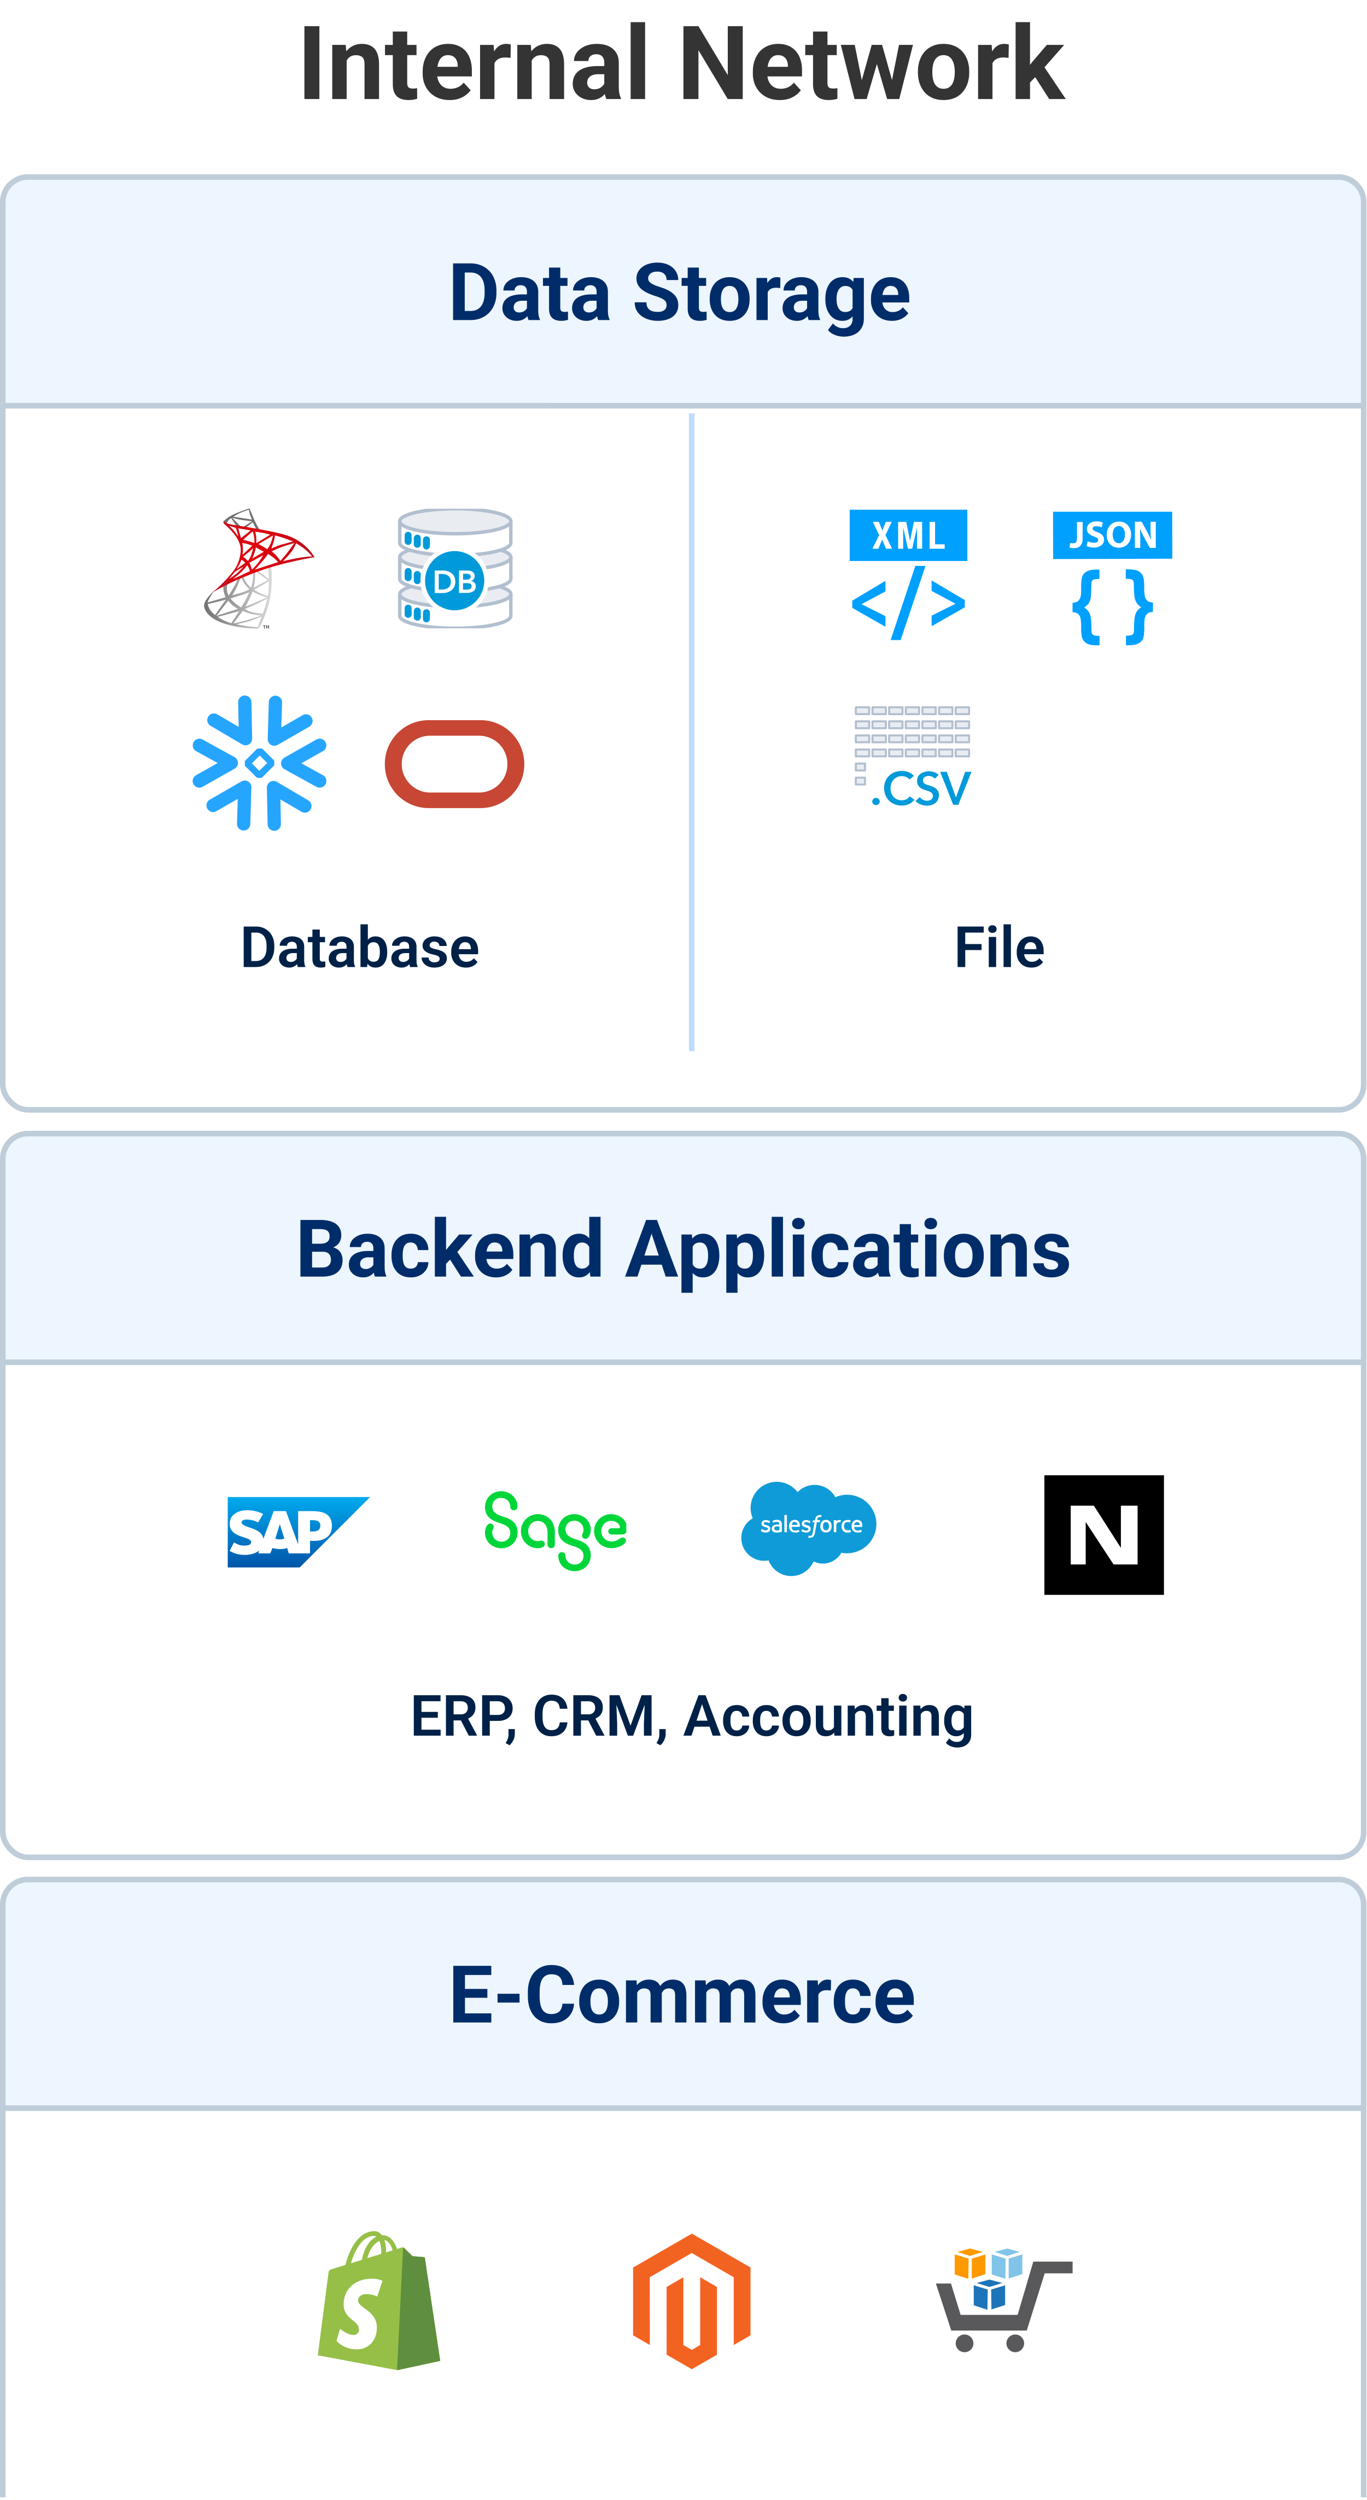 <svg xmlns="http://www.w3.org/2000/svg" width="286" height="523" fill="none" viewBox="0 0 286 523">
  <g clip-path="url(#a)">
    <path fill="#343434" d="M66.82 5.478V20.72h-3.13V5.478h3.13Zm5.707 6.334v8.91H69.51V9.392h2.827l.189 2.419Zm-.44 2.847h-.817c0-.837.109-1.591.325-2.261.216-.677.52-1.253.91-1.727a3.923 3.923 0 0 1 1.393-1.1 4.197 4.197 0 0 1 1.822-.387c.53 0 1.015.077 1.455.23.44.154.817.398 1.13.733.322.335.566.778.734 1.33.174.551.261 1.225.261 2.02v7.224h-3.036v-7.234c0-.503-.07-.894-.21-1.173a1.176 1.176 0 0 0-.617-.586c-.265-.119-.593-.178-.984-.178-.405 0-.757.08-1.057.24a2.115 2.115 0 0 0-.733.67 3.17 3.17 0 0 0-.43.985 4.827 4.827 0 0 0-.146 1.214Zm15.055-5.266v2.136h-6.596V9.393h6.596ZM82.18 6.598h3.015v10.71c0 .328.042.58.126.754a.75.75 0 0 0 .397.366c.175.063.395.095.66.095.188 0 .356-.007.502-.021.154-.021.283-.042.388-.063l.01 2.22a5.65 5.65 0 0 1-.837.198c-.3.05-.632.074-.995.074-.663 0-1.242-.108-1.738-.325a2.393 2.393 0 0 1-1.13-1.068c-.266-.488-.398-1.13-.398-1.926V6.598ZM94.073 20.93c-.88 0-1.668-.14-2.366-.42a5.196 5.196 0 0 1-1.78-1.182 5.259 5.259 0 0 1-1.11-1.749 5.888 5.888 0 0 1-.387-2.135v-.42c0-.858.122-1.643.366-2.355a5.54 5.54 0 0 1 1.047-1.853 4.598 4.598 0 0 1 1.675-1.204c.657-.286 1.396-.43 2.22-.43.803 0 1.515.133 2.136.399a4.185 4.185 0 0 1 1.56 1.13 4.87 4.87 0 0 1 .963 1.76c.216.676.325 1.43.325 2.26v1.257h-9.004v-2.01h6.04v-.23c0-.42-.076-.793-.23-1.12-.146-.336-.37-.6-.67-.796-.3-.196-.684-.293-1.151-.293-.398 0-.74.087-1.026.261-.287.175-.52.419-.702.733a3.987 3.987 0 0 0-.398 1.11c-.083.419-.125.88-.125 1.382v.419c0 .453.063.872.188 1.256.133.384.318.715.555.995.244.279.538.495.88.649.348.153.743.23 1.183.23a3.68 3.68 0 0 0 1.518-.314 3.288 3.288 0 0 0 1.225-.974l1.465 1.592a4.46 4.46 0 0 1-.973.984 5.201 5.201 0 0 1-1.466.775c-.572.195-1.225.293-1.958.293Zm9.381-9.067v8.857h-3.015V9.393h2.837l.178 2.471Zm3.413-2.544-.052 2.795a7.325 7.325 0 0 0-.534-.052 5.432 5.432 0 0 0-.555-.032c-.426 0-.796.056-1.11.168a1.986 1.986 0 0 0-.775.471c-.202.21-.356.464-.46.764-.098.3-.154.643-.168 1.027l-.607-.189c0-.733.073-1.406.22-2.02a5.577 5.577 0 0 1 .638-1.623 3.188 3.188 0 0 1 1.047-1.068 2.66 2.66 0 0 1 1.414-.377c.167 0 .338.014.513.042.174.02.317.052.429.094Zm4.376 2.492v8.91h-3.015V9.392h2.827l.188 2.419Zm-.44 2.847h-.816c0-.837.108-1.591.324-2.261.217-.677.52-1.253.911-1.727a3.911 3.911 0 0 1 1.393-1.1 4.193 4.193 0 0 1 1.821-.387c.531 0 1.016.077 1.456.23.439.154.816.398 1.13.733.322.335.566.778.733 1.33.175.551.262 1.225.262 2.02v7.224h-3.036v-7.234c0-.503-.07-.894-.21-1.173a1.173 1.173 0 0 0-.617-.586c-.265-.119-.594-.178-.984-.178-.405 0-.758.08-1.058.24a2.123 2.123 0 0 0-.733.67 3.18 3.18 0 0 0-.429.985 4.813 4.813 0 0 0-.147 1.214Zm15.621 3.508V13.12c0-.363-.059-.673-.178-.931a1.318 1.318 0 0 0-.555-.618c-.244-.147-.562-.22-.952-.22-.335 0-.625.06-.869.178a1.258 1.258 0 0 0-.566.492c-.132.21-.199.457-.199.743h-3.015c0-.481.112-.938.335-1.371a3.41 3.41 0 0 1 .974-1.141 4.803 4.803 0 0 1 1.518-.786c.593-.188 1.256-.282 1.989-.282.879 0 1.661.146 2.345.44a3.586 3.586 0 0 1 1.613 1.319c.397.586.596 1.319.596 2.198v4.848c0 .62.039 1.13.115 1.528.077.391.189.733.336 1.026v.178h-3.047c-.147-.307-.258-.69-.335-1.151a9.465 9.465 0 0 1-.105-1.403Zm.398-4.345.021 1.706h-1.686a3.54 3.54 0 0 0-1.036.136c-.293.091-.534.22-.723.388a1.49 1.49 0 0 0-.418.565 1.951 1.951 0 0 0-.126.712c0 .258.059.492.178.702.119.202.29.363.513.481.223.112.485.168.785.168.454 0 .848-.091 1.183-.273.335-.18.594-.404.775-.67.188-.265.286-.516.293-.753l.796 1.277a5.16 5.16 0 0 1-.461.89 4.147 4.147 0 0 1-.722.869 3.725 3.725 0 0 1-1.058.66c-.411.167-.9.25-1.465.25a4.404 4.404 0 0 1-1.958-.428 3.571 3.571 0 0 1-1.382-1.205 3.161 3.161 0 0 1-.503-1.758c0-.594.112-1.12.335-1.581.224-.461.552-.848.984-1.162.44-.321.988-.562 1.644-.723.656-.167 1.417-.251 2.283-.251h1.748Zm8.145-9.182V20.72h-3.025V4.64h3.025Zm20.427.838V20.72h-3.141l-6.125-10.218V20.72h-3.141V5.478h3.141l6.135 10.228V5.478h3.131Zm7.757 15.453c-.879 0-1.668-.14-2.366-.42a5.185 5.185 0 0 1-1.779-1.182 5.248 5.248 0 0 1-1.11-1.749 5.892 5.892 0 0 1-.388-2.135v-.42c0-.858.123-1.643.367-2.355a5.53 5.53 0 0 1 1.047-1.853 4.593 4.593 0 0 1 1.675-1.204c.656-.286 1.396-.43 2.219-.43.803 0 1.515.133 2.136.399a4.188 4.188 0 0 1 1.56 1.13 4.87 4.87 0 0 1 .963 1.76c.217.676.325 1.43.325 2.26v1.257h-9.004v-2.01h6.041v-.23c0-.42-.077-.793-.23-1.12a1.78 1.78 0 0 0-.67-.796c-.3-.196-.684-.293-1.152-.293-.398 0-.74.087-1.026.261a2.02 2.02 0 0 0-.701.733 3.949 3.949 0 0 0-.398 1.11c-.084.419-.126.88-.126 1.382v.419c0 .453.063.872.189 1.256.132.384.317.715.554.995.245.279.538.495.88.649.349.153.743.23 1.183.23a3.68 3.68 0 0 0 1.518-.314 3.285 3.285 0 0 0 1.225-.974l1.466 1.592a4.47 4.47 0 0 1-.974.984 5.197 5.197 0 0 1-1.466.775c-.572.195-1.225.293-1.958.293Zm11.915-11.538v2.136h-6.596V9.393h6.596Zm-4.963-2.795h3.016v10.71c0 .328.041.58.125.754a.757.757 0 0 0 .398.366c.175.063.394.095.66.095.188 0 .356-.007.502-.021.154-.021.283-.042.388-.063l.01 2.22c-.258.083-.537.15-.838.198-.3.05-.631.074-.994.074-.663 0-1.243-.108-1.738-.325a2.391 2.391 0 0 1-1.131-1.068c-.265-.488-.398-1.13-.398-1.926V6.598Zm9.915 11.192 2.356-8.397h1.916l-.618 3.298-2.356 8.03h-1.602l.304-2.931Zm-1.194-8.397 1.686 8.386.157 2.942h-1.884l-2.869-11.328h2.91Zm7.622 8.25 1.644-8.25h2.921l-2.869 11.328h-1.874l.178-3.078Zm-1.895-8.25 2.346 8.334.324 2.994h-1.612l-2.356-8.02-.597-3.308h1.895Zm7.497 5.78v-.22c0-.831.118-1.595.356-2.293a5.294 5.294 0 0 1 1.036-1.832 4.647 4.647 0 0 1 1.675-1.204c.663-.294 1.424-.44 2.283-.44.858 0 1.622.146 2.292.44.67.286 1.232.687 1.686 1.204a5.2 5.2 0 0 1 1.047 1.832 7.09 7.09 0 0 1 .356 2.293v.22a7.15 7.15 0 0 1-.356 2.292 5.333 5.333 0 0 1-1.047 1.832 4.648 4.648 0 0 1-1.675 1.204c-.663.287-1.424.43-2.283.43-.858 0-1.622-.143-2.292-.43a4.75 4.75 0 0 1-1.686-1.204 5.424 5.424 0 0 1-1.036-1.832 7.126 7.126 0 0 1-.356-2.293Zm3.015-.22v.22c0 .474.042.917.125 1.33.084.41.217.774.398 1.088.189.307.433.548.733.722.3.175.667.262 1.099.262.419 0 .779-.087 1.079-.262.3-.174.541-.415.722-.722.182-.314.314-.677.398-1.089.091-.412.136-.855.136-1.33v-.22c0-.46-.045-.893-.136-1.298a3.443 3.443 0 0 0-.408-1.088 2.026 2.026 0 0 0-.723-.754c-.3-.182-.663-.272-1.088-.272-.426 0-.789.09-1.089.272a2.15 2.15 0 0 0-.723.754 3.612 3.612 0 0 0-.398 1.088 6.458 6.458 0 0 0-.125 1.299Zm12.584-3.089v8.857h-3.015V9.393h2.837l.178 2.471Zm3.413-2.544-.052 2.795a7.325 7.325 0 0 0-.534-.052 5.402 5.402 0 0 0-.555-.032 3.31 3.31 0 0 0-1.11.168 1.975 1.975 0 0 0-.774.471c-.203.21-.356.464-.461.764-.098.3-.154.643-.168 1.027l-.607-.189c0-.733.074-1.406.22-2.02a5.59 5.59 0 0 1 .639-1.623 3.188 3.188 0 0 1 1.047-1.068 2.659 2.659 0 0 1 1.413-.377c.168 0 .339.014.513.042.175.02.318.052.429.094Zm4.439-4.69V20.72h-3.015V4.63h3.015Zm7.141 4.763-4.921 5.612-2.638 2.67-1.1-2.178 2.094-2.66 2.942-3.444h3.623Zm-3.131 11.328-3.35-5.235 2.084-1.821 4.742 7.056h-3.476Z"/>
    <g filter="url(#b)">
      <rect width="285.889" height="187.873" y="36.458" fill="#fff" rx="5.834"/>
      <rect width="284.723" height="186.706" x=".583" y="37.041" stroke="#BECDD9" stroke-miterlimit="10" stroke-width="1.167" rx="5.251"/>
    </g>
    <path fill="#EDF5FF" stroke="#BECDD9" stroke-miterlimit="10" stroke-width="1.167" d="M5.834 37.041h274.221c2.9 0 5.251 2.351 5.251 5.252v42.592H.583V42.292a5.25 5.25 0 0 1 5.251-5.25Z"/>
    <path fill="#002D69" d="M98.43 66.962h-2.58l.016-1.906h2.565c.64 0 1.18-.144 1.621-.431.439-.293.77-.72.993-1.279.228-.559.342-1.235.342-2.027v-.579c0-.608-.065-1.142-.195-1.604a3.203 3.203 0 0 0-.562-1.164 2.355 2.355 0 0 0-.92-.709 3.041 3.041 0 0 0-1.255-.244H95.8v-1.914h2.654c.793 0 1.518.136 2.175.408a4.904 4.904 0 0 1 1.718 1.148c.483.5.855 1.096 1.115 1.791.266.69.399 1.458.399 2.305v.562c0 .841-.133 1.61-.399 2.304a5.125 5.125 0 0 1-1.115 1.792 4.961 4.961 0 0 1-1.718 1.148c-.663.266-1.395.399-2.199.399Zm-1.197-11.857v11.857H94.79V55.105h2.443Zm13.013 9.87V61.05a1.73 1.73 0 0 0-.139-.725 1.03 1.03 0 0 0-.431-.48c-.19-.114-.437-.171-.741-.171-.261 0-.486.046-.676.138a.978.978 0 0 0-.44.383 1.06 1.06 0 0 0-.155.578h-2.345c0-.375.087-.73.261-1.067.173-.336.426-.632.757-.887a3.74 3.74 0 0 1 1.181-.611 5.08 5.08 0 0 1 1.547-.22c.684 0 1.292.114 1.824.342.532.228.95.57 1.254 1.026.309.456.464 1.026.464 1.71v3.77c0 .484.03.88.09 1.19.059.303.146.57.26.797v.139h-2.369a3.399 3.399 0 0 1-.261-.896 7.42 7.42 0 0 1-.081-1.091Zm.309-3.38.016 1.328h-1.311c-.309 0-.578.035-.806.106-.228.07-.415.17-.562.3a1.162 1.162 0 0 0-.325.44 1.504 1.504 0 0 0-.098.554c0 .201.046.383.138.546a.996.996 0 0 0 .399.374c.174.087.378.13.611.13.353 0 .66-.07.92-.21a1.69 1.69 0 0 0 .603-.522c.146-.206.222-.402.228-.586l.619.993a4.039 4.039 0 0 1-.359.692 3.215 3.215 0 0 1-.562.676 2.9 2.9 0 0 1-.822.513c-.32.13-.7.195-1.14.195a3.428 3.428 0 0 1-1.523-.333 2.78 2.78 0 0 1-1.075-.937 2.463 2.463 0 0 1-.391-1.368c0-.461.087-.871.261-1.23a2.4 2.4 0 0 1 .766-.903c.342-.25.768-.437 1.278-.562.51-.13 1.102-.196 1.775-.196h1.36Zm8.176-3.444v1.661h-5.13v-1.661h5.13Zm-3.86-2.174h2.345v8.33c0 .255.033.45.098.586a.58.58 0 0 0 .309.285c.136.05.307.074.513.074.147 0 .277-.006.391-.017.119-.016.22-.032.301-.049l.008 1.727a4.38 4.38 0 0 1-.651.154 4.828 4.828 0 0 1-.774.058c-.515 0-.966-.085-1.351-.253a1.866 1.866 0 0 1-.88-.83c-.206-.38-.309-.88-.309-1.499v-8.566Zm9.951 8.998V61.05a1.73 1.73 0 0 0-.139-.725 1.03 1.03 0 0 0-.431-.48c-.19-.114-.437-.171-.741-.171-.261 0-.486.046-.676.138a.978.978 0 0 0-.44.383 1.06 1.06 0 0 0-.155.578h-2.345c0-.375.087-.73.261-1.067.173-.336.426-.632.757-.887a3.74 3.74 0 0 1 1.181-.611 5.08 5.08 0 0 1 1.547-.22c.684 0 1.292.114 1.824.342.532.228.95.57 1.254 1.026.309.456.464 1.026.464 1.71v3.77c0 .484.03.88.09 1.19.059.303.146.57.26.797v.139h-2.369a3.399 3.399 0 0 1-.261-.896 7.42 7.42 0 0 1-.081-1.091Zm.309-3.38.016 1.328h-1.311c-.309 0-.578.035-.806.106-.228.07-.415.17-.562.3a1.162 1.162 0 0 0-.325.44 1.504 1.504 0 0 0-.098.554c0 .201.046.383.138.546a.996.996 0 0 0 .399.374c.174.087.378.13.611.13.353 0 .66-.07.92-.21a1.69 1.69 0 0 0 .603-.522c.146-.206.222-.402.228-.586l.619.993a4.039 4.039 0 0 1-.359.692 3.215 3.215 0 0 1-.562.676 2.9 2.9 0 0 1-.822.513c-.32.13-.7.195-1.14.195a3.428 3.428 0 0 1-1.523-.333 2.78 2.78 0 0 1-1.075-.937 2.463 2.463 0 0 1-.391-1.368c0-.461.087-.871.261-1.23a2.4 2.4 0 0 1 .766-.903c.342-.25.768-.437 1.278-.562.51-.13 1.102-.196 1.775-.196h1.36Zm14.332 2.264c0-.212-.033-.401-.098-.57a1.08 1.08 0 0 0-.342-.472 3.019 3.019 0 0 0-.708-.432 10.02 10.02 0 0 0-1.181-.44 14.89 14.89 0 0 1-1.531-.586 6.279 6.279 0 0 1-1.27-.757 3.417 3.417 0 0 1-.864-1.018c-.206-.385-.309-.833-.309-1.344 0-.494.109-.941.326-1.343.217-.407.521-.755.912-1.042a4.33 4.33 0 0 1 1.384-.676 6.274 6.274 0 0 1 1.767-.236c.874 0 1.637.157 2.288.472.652.315 1.157.746 1.515 1.295.364.548.546 1.175.546 1.88h-2.427c0-.347-.073-.65-.22-.911a1.486 1.486 0 0 0-.651-.627c-.288-.152-.652-.228-1.092-.228-.423 0-.776.065-1.058.195a1.413 1.413 0 0 0-.635.513c-.141.212-.212.45-.212.717 0 .2.049.382.147.545.103.163.255.315.456.456.2.141.447.274.741.4.293.124.632.246 1.017.366.646.195 1.214.415 1.702.66.494.243.907.518 1.238.822.331.304.581.648.749 1.034.169.385.253.822.253 1.31 0 .517-.101.978-.302 1.385-.2.407-.491.752-.871 1.034-.38.283-.833.497-1.36.644a6.584 6.584 0 0 1-1.767.22 6.702 6.702 0 0 1-1.734-.228 5.274 5.274 0 0 1-1.556-.709 3.576 3.576 0 0 1-1.107-1.205c-.277-.489-.415-1.067-.415-1.735h2.451c0 .37.057.682.171.937.114.255.274.461.48.619.212.157.462.271.749.342.293.07.614.106.961.106.424 0 .771-.06 1.042-.18.277-.119.481-.285.611-.496.136-.212.204-.45.204-.717Zm8.273-5.708v1.661h-5.13v-1.661h5.13Zm-3.86-2.174h2.345v8.33c0 .255.033.45.098.586a.586.586 0 0 0 .31.285c.135.05.306.074.513.074.146 0 .276-.006.39-.017.12-.016.22-.032.302-.049l.008 1.727a4.394 4.394 0 0 1-.652.154 4.824 4.824 0 0 1-.773.058c-.516 0-.966-.085-1.352-.253a1.86 1.86 0 0 1-.879-.83c-.207-.38-.31-.88-.31-1.499v-8.566Zm4.609 6.669v-.171c0-.646.093-1.24.277-1.784a4.13 4.13 0 0 1 .806-1.425 3.61 3.61 0 0 1 1.303-.936c.516-.228 1.108-.342 1.775-.342.668 0 1.262.114 1.784.342.521.223.958.535 1.311.937.358.401.629.876.814 1.424.185.543.277 1.138.277 1.784v.17c0 .641-.092 1.236-.277 1.784a4.166 4.166 0 0 1-.814 1.425 3.612 3.612 0 0 1-1.303.937c-.516.222-1.108.334-1.775.334-.668 0-1.263-.112-1.784-.334a3.704 3.704 0 0 1-1.311-.937 4.232 4.232 0 0 1-.806-1.425 5.572 5.572 0 0 1-.277-1.783Zm2.345-.171v.17c0 .37.033.715.098 1.035.065.32.168.603.31.847.146.239.336.426.57.562.233.136.518.203.855.203.325 0 .605-.067.838-.203.234-.136.421-.323.562-.562.141-.244.244-.527.31-.847.07-.32.105-.665.105-1.034v-.171c0-.358-.035-.695-.105-1.01a2.675 2.675 0 0 0-.318-.847 1.57 1.57 0 0 0-.562-.586c-.233-.141-.516-.212-.847-.212-.331 0-.613.07-.847.212a1.658 1.658 0 0 0-.561.586 2.767 2.767 0 0 0-.31.847 4.99 4.99 0 0 0-.098 1.01Zm9.788-2.402v6.889h-2.345V58.15h2.207l.138 1.922Zm2.655-1.98-.041 2.175a5.61 5.61 0 0 0-.415-.04 4.208 4.208 0 0 0-.432-.025c-.331 0-.619.043-.863.13a1.53 1.53 0 0 0-.602.367 1.6 1.6 0 0 0-.359.594c-.076.234-.119.5-.13.798l-.472-.146c0-.57.057-1.094.171-1.572a4.35 4.35 0 0 1 .496-1.262c.223-.358.494-.635.815-.83.32-.196.687-.294 1.099-.294.13 0 .263.01.399.033.136.016.247.04.334.073Zm5.586 6.882V61.05a1.73 1.73 0 0 0-.138-.725 1.037 1.037 0 0 0-.432-.48c-.19-.114-.437-.171-.741-.171-.261 0-.486.046-.676.138a.984.984 0 0 0-.44.383 1.059 1.059 0 0 0-.154.578h-2.345c0-.375.086-.73.26-1.067.174-.336.426-.632.757-.887a3.75 3.75 0 0 1 1.181-.611c.462-.147.977-.22 1.547-.22.684 0 1.292.114 1.824.342.532.228.95.57 1.254 1.026.31.456.465 1.026.465 1.71v3.77c0 .484.029.88.089 1.19.06.303.147.57.261.797v.139h-2.37a3.363 3.363 0 0 1-.26-.896 7.287 7.287 0 0 1-.082-1.091Zm.31-3.38.016 1.328h-1.311c-.31 0-.578.035-.806.106-.228.07-.416.17-.562.3a1.165 1.165 0 0 0-.326.44 1.525 1.525 0 0 0-.098.554c0 .201.046.383.139.546a.983.983 0 0 0 .399.374c.173.087.377.13.61.13.353 0 .66-.07.921-.21.26-.142.461-.316.602-.522.147-.206.223-.402.228-.586l.619.993a4.03 4.03 0 0 1-.358.692 3.245 3.245 0 0 1-.562.676 2.89 2.89 0 0 1-.823.513c-.32.13-.7.195-1.14.195a3.423 3.423 0 0 1-1.522-.333 2.773 2.773 0 0 1-1.075-.937 2.455 2.455 0 0 1-.391-1.368c0-.461.087-.871.261-1.23.173-.358.428-.659.765-.903.342-.25.768-.437 1.278-.562.511-.13 1.102-.196 1.776-.196h1.36Zm9.437-3.444h2.126v8.517c0 .804-.18 1.485-.538 2.044a3.316 3.316 0 0 1-1.482 1.279c-.635.293-1.373.44-2.215.44-.369 0-.76-.05-1.172-.147a4.686 4.686 0 0 1-1.173-.456 3.091 3.091 0 0 1-.928-.782l1.034-1.384c.271.315.586.56.944.733.359.179.755.269 1.189.269.424 0 .782-.08 1.075-.237a1.56 1.56 0 0 0 .676-.676c.158-.293.236-.648.236-1.066v-6.498l.228-2.036Zm-5.928 4.511v-.17c0-.674.082-1.285.244-1.833a4.45 4.45 0 0 1 .709-1.425 3.215 3.215 0 0 1 1.124-.92 3.316 3.316 0 0 1 1.49-.326c.586 0 1.077.109 1.474.326.396.217.722.526.977.928.255.396.453.866.594 1.409.147.537.261 1.126.342 1.767v.374a10.373 10.373 0 0 1-.366 1.71 5.257 5.257 0 0 1-.643 1.385c-.266.39-.598.695-.994.912-.391.217-.858.325-1.4.325a3.216 3.216 0 0 1-1.474-.333 3.283 3.283 0 0 1-1.116-.937 4.487 4.487 0 0 1-.717-1.417 6.184 6.184 0 0 1-.244-1.775Zm2.345-.17v.17c0 .364.036.703.106 1.018.071.315.179.595.326.839.152.239.339.426.562.562a1.6 1.6 0 0 0 .806.195c.429 0 .779-.09 1.05-.269.272-.184.475-.437.611-.757s.215-.69.236-1.107v-1.067a3.627 3.627 0 0 0-.138-.92 2.23 2.23 0 0 0-.342-.709 1.484 1.484 0 0 0-.57-.456 1.957 1.957 0 0 0-.831-.163c-.309 0-.578.071-.806.212-.223.136-.41.323-.562.562a2.86 2.86 0 0 0-.334.847 4.51 4.51 0 0 0-.114 1.042Zm11.588 4.633c-.684 0-1.298-.109-1.84-.326a4.042 4.042 0 0 1-1.385-.92 4.1 4.1 0 0 1-.863-1.36 4.576 4.576 0 0 1-.301-1.661v-.326c0-.668.095-1.279.285-1.832.19-.554.461-1.035.814-1.442a3.576 3.576 0 0 1 1.303-.936c.51-.223 1.086-.334 1.726-.334.625 0 1.178.103 1.661.31.484.206.888.499 1.214.879.331.38.581.836.749 1.368.168.527.252 1.113.252 1.759v.977h-7.003v-1.563h4.699v-.18c0-.325-.06-.616-.179-.87a1.385 1.385 0 0 0-.521-.62c-.234-.152-.532-.228-.896-.228a1.5 1.5 0 0 0-.798.204 1.57 1.57 0 0 0-.546.57 3.106 3.106 0 0 0-.309.863 5.5 5.5 0 0 0-.098 1.075v.326c0 .353.049.678.147.977.103.298.247.556.431.773.19.218.418.386.684.505.272.12.578.18.92.18.424 0 .817-.082 1.181-.245a2.56 2.56 0 0 0 .953-.757l1.14 1.237a3.48 3.48 0 0 1-.757.766 4.047 4.047 0 0 1-1.14.603 4.707 4.707 0 0 1-1.523.227Z"/>
    <path fill="#002147" d="M201.946 193.848v8.469h-1.599v-8.469h1.599Zm3.414 3.659v1.262h-3.833v-1.262h3.833Zm.448-3.659v1.262h-4.281v-1.262h4.281Zm2.6 2.175v6.294h-1.541v-6.294h1.541Zm-1.646-1.646c0-.228.078-.418.233-.57.159-.151.372-.227.64-.227.267 0 .478.076.634.227a.756.756 0 0 1 .238.57.75.75 0 0 1-.238.565c-.156.151-.367.226-.634.226-.268 0-.481-.075-.64-.226a.76.76 0 0 1-.233-.565Zm4.741-.994v8.934h-1.542v-8.934h1.542Zm4.292 9.05c-.477 0-.905-.077-1.285-.233a2.831 2.831 0 0 1-.972-.645 2.964 2.964 0 0 1-.61-.972 3.372 3.372 0 0 1-.21-1.198v-.232c0-.485.07-.925.21-1.321.139-.399.337-.742.593-1.029.256-.287.562-.508.919-.663.357-.155.75-.233 1.181-.233.445 0 .839.076 1.18.227.342.147.627.357.855.628.229.272.402.597.518.977.116.376.174.793.174 1.251v.645h-4.932v-1.058h3.42v-.117a1.858 1.858 0 0 0-.139-.668 1.074 1.074 0 0 0-.396-.489c-.178-.124-.409-.186-.692-.186-.229 0-.429.05-.599.151a1.208 1.208 0 0 0-.419.419c-.109.178-.19.392-.244.64a3.821 3.821 0 0 0-.082.826v.232c0 .264.035.508.105.733.074.225.18.421.32.588.143.162.314.29.512.384.201.089.43.133.686.133.322 0 .613-.062.873-.186a1.95 1.95 0 0 0 .686-.564l.774.803c-.132.194-.311.38-.536.558a2.727 2.727 0 0 1-.802.436 3.316 3.316 0 0 1-1.088.163Zm-162.28-.116H51.69l.011-1.257h1.815c.493 0 .906-.108 1.24-.325.332-.221.585-.537.755-.948.17-.415.256-.912.256-1.489v-.437c0-.446-.048-.839-.145-1.18a2.352 2.352 0 0 0-.43-.861 1.785 1.785 0 0 0-.693-.529 2.336 2.336 0 0 0-.948-.181h-1.896v-1.262h1.896c.566 0 1.082.095 1.547.285a3.554 3.554 0 0 1 2.007 2.088c.186.493.28 1.043.28 1.652v.425c0 .605-.094 1.155-.28 1.651a3.537 3.537 0 0 1-.791 1.268 3.482 3.482 0 0 1-1.222.815c-.473.19-.998.285-1.576.285Zm-.93-8.469v8.469h-1.6v-8.469h1.6Zm9.51 7.131v-2.902c0-.214-.037-.398-.111-.553a.803.803 0 0 0-.337-.361 1.164 1.164 0 0 0-.576-.128c-.206 0-.386.035-.541.105a.8.8 0 0 0-.35.297.765.765 0 0 0-.121.43h-1.542c0-.26.062-.506.186-.738.124-.237.3-.446.53-.629a2.61 2.61 0 0 1 .832-.436c.325-.105.69-.157 1.093-.157.477 0 .901.081 1.274.244.376.159.67.4.884.722.217.321.326.727.326 1.215v2.746c0 .314.019.583.058.808.042.221.104.413.186.576v.099H62.32a2.323 2.323 0 0 1-.168-.605 4.744 4.744 0 0 1-.059-.733Zm.215-2.495.011.913h-.971c-.24 0-.452.025-.634.076a1.166 1.166 0 0 0-.448.209.849.849 0 0 0-.262.326.986.986 0 0 0-.087.424.84.84 0 0 0 .105.419.803.803 0 0 0 .314.297c.14.069.302.104.488.104.272 0 .508-.054.71-.162.202-.113.359-.249.471-.408a.88.88 0 0 0 .18-.453l.443.663a2.617 2.617 0 0 1-.245.506 2.283 2.283 0 0 1-.418.5 2.14 2.14 0 0 1-.617.384 2.15 2.15 0 0 1-.838.151c-.407 0-.771-.081-1.093-.244a1.94 1.94 0 0 1-.762-.669 1.719 1.719 0 0 1-.28-.966c0-.333.063-.628.187-.884a1.69 1.69 0 0 1 .552-.645c.245-.179.547-.312.908-.402a5.078 5.078 0 0 1 1.25-.139h1.036Zm5.694-2.461v1.106h-3.606v-1.106h3.606Zm-2.64-1.547h1.54v6.026c0 .186.026.33.076.43a.39.39 0 0 0 .227.204c.1.035.221.052.36.052.102 0 .195-.005.28-.017.085-.012.157-.023.215-.035l.006 1.152a3.146 3.146 0 0 1-.977.145c-.345 0-.648-.058-.908-.174a1.304 1.304 0 0 1-.605-.576c-.143-.268-.215-.621-.215-1.059v-6.148Zm7.13 6.503v-2.902c0-.214-.037-.398-.11-.553a.804.804 0 0 0-.338-.361 1.165 1.165 0 0 0-.576-.128 1.3 1.3 0 0 0-.54.105.8.8 0 0 0-.35.297.765.765 0 0 0-.121.43h-1.542c0-.26.062-.506.186-.738.124-.237.3-.446.53-.629.232-.186.51-.331.831-.436.326-.105.69-.157 1.094-.157.477 0 .901.081 1.274.244.376.159.67.4.884.722.217.321.325.727.325 1.215v2.746c0 .314.02.583.059.808.042.221.104.413.186.576v.099H72.72a2.323 2.323 0 0 1-.169-.605 4.744 4.744 0 0 1-.058-.733Zm.215-2.495.012.913h-.971c-.24 0-.452.025-.634.076a1.164 1.164 0 0 0-.448.209.848.848 0 0 0-.262.326.987.987 0 0 0-.087.424.84.84 0 0 0 .105.419.802.802 0 0 0 .314.297c.14.069.302.104.488.104.272 0 .508-.054.71-.162.201-.113.358-.249.471-.408a.88.88 0 0 0 .18-.453l.442.663a2.617 2.617 0 0 1-.244.506 2.283 2.283 0 0 1-.419.5 2.14 2.14 0 0 1-.616.384 2.15 2.15 0 0 1-.838.151c-.407 0-.772-.081-1.093-.244a1.94 1.94 0 0 1-.762-.669 1.719 1.719 0 0 1-.28-.966c0-.333.063-.628.187-.884a1.69 1.69 0 0 1 .552-.645 2.57 2.57 0 0 1 .908-.402 5.078 5.078 0 0 1 1.25-.139h1.035Zm2.71-5.101h1.542v7.544l-.151 1.39h-1.39v-8.934Zm5.59 5.723v.122c0 .469-.052.9-.156 1.291a3.017 3.017 0 0 1-.46 1.018 2.178 2.178 0 0 1-.768.663c-.302.156-.657.233-1.064.233-.388 0-.725-.076-1.012-.227a2.04 2.04 0 0 1-.716-.64 3.534 3.534 0 0 1-.465-.983 7.553 7.553 0 0 1-.262-1.244v-.332c.058-.453.146-.868.262-1.245a3.53 3.53 0 0 1 .465-.982 2.02 2.02 0 0 1 .716-.646 2.096 2.096 0 0 1 1-.227c.411 0 .77.08 1.076.239.31.155.566.376.768.663.206.283.359.62.46 1.012.104.387.157.816.157 1.285Zm-1.54.122v-.122c0-.267-.022-.52-.065-.756a2.143 2.143 0 0 0-.21-.634 1.112 1.112 0 0 0-.395-.43 1.159 1.159 0 0 0-.628-.157c-.24 0-.446.04-.617.122a1.186 1.186 0 0 0-.418.337 1.674 1.674 0 0 0-.256.506 3.117 3.117 0 0 0-.117.628v.908c.028.298.092.568.192.808.101.237.25.425.448.564.202.14.462.21.78.21.248 0 .455-.049.622-.146a1.08 1.08 0 0 0 .396-.419c.097-.182.164-.393.203-.634.043-.24.064-.502.064-.785Zm6.124 1.751v-2.902c0-.214-.037-.398-.11-.553a.803.803 0 0 0-.338-.361 1.165 1.165 0 0 0-.576-.128c-.205 0-.386.035-.54.105a.8.8 0 0 0-.35.297.765.765 0 0 0-.122.43h-1.541c0-.26.062-.506.186-.738.124-.237.3-.446.53-.629a2.62 2.62 0 0 1 .83-.436 3.564 3.564 0 0 1 1.094-.157c.477 0 .902.081 1.274.244.376.159.671.4.884.722.218.321.326.727.326 1.215v2.746c0 .314.02.583.058.808.043.221.105.413.186.576v.099H85.82a2.323 2.323 0 0 1-.169-.605 4.743 4.743 0 0 1-.058-.733Zm.215-2.495.012.913h-.972c-.24 0-.451.025-.634.076a1.164 1.164 0 0 0-.448.209.848.848 0 0 0-.261.326.986.986 0 0 0-.087.424.84.84 0 0 0 .104.419.804.804 0 0 0 .314.297c.14.069.303.104.489.104.271 0 .508-.054.71-.162.201-.113.358-.249.47-.408a.878.878 0 0 0 .18-.453l.443.663a2.617 2.617 0 0 1-.244.506 2.286 2.286 0 0 1-.42.5 2.12 2.12 0 0 1-.616.384 2.15 2.15 0 0 1-.837.151 2.39 2.39 0 0 1-1.094-.244 1.94 1.94 0 0 1-.762-.669 1.719 1.719 0 0 1-.279-.966c0-.333.062-.628.186-.884a1.69 1.69 0 0 1 .553-.645c.244-.179.547-.312.907-.402a5.078 5.078 0 0 1 1.25-.139h1.036Zm6.177 2.111a.626.626 0 0 0-.105-.355c-.07-.104-.201-.199-.395-.285-.19-.089-.47-.172-.838-.25a6.165 6.165 0 0 1-.901-.262 2.871 2.871 0 0 1-.71-.378 1.71 1.71 0 0 1-.465-.529 1.495 1.495 0 0 1-.163-.71c0-.259.056-.504.169-.732.112-.233.275-.437.488-.611.213-.178.473-.318.78-.419a3.182 3.182 0 0 1 1.035-.157c.535 0 .995.087 1.379.262.387.174.684.415.89.721.205.302.308.644.308 1.024H91.92a.899.899 0 0 0-.116-.454.801.801 0 0 0-.343-.326 1.213 1.213 0 0 0-.588-.128 1.25 1.25 0 0 0-.54.105.795.795 0 0 0-.327.273.669.669 0 0 0-.11.373c0 .1.02.192.058.273.043.078.11.149.204.215.093.066.219.126.378.181.163.054.362.106.599.157.47.093.878.217 1.227.372.353.151.628.353.826.605.198.252.297.574.297.965 0 .279-.06.535-.18.768a1.77 1.77 0 0 1-.524.599 2.647 2.647 0 0 1-.82.402 3.833 3.833 0 0 1-1.076.139c-.578 0-1.066-.103-1.466-.308-.4-.21-.702-.473-.907-.791a1.837 1.837 0 0 1-.309-1.001h1.472c.012.245.078.44.198.588.12.147.271.254.453.32.187.062.382.093.588.093.233 0 .428-.031.587-.093a.836.836 0 0 0 .361-.262.636.636 0 0 0 .122-.384Zm5.497 1.838a3.36 3.36 0 0 1-1.286-.233 2.823 2.823 0 0 1-.971-.645 2.961 2.961 0 0 1-.61-.972 3.38 3.38 0 0 1-.21-1.198v-.232c0-.485.07-.925.21-1.321.139-.399.337-.742.592-1.029a2.61 2.61 0 0 1 .92-.663c.356-.155.75-.233 1.18-.233.446 0 .84.076 1.18.227.342.147.627.357.856.628.229.272.401.597.518.977.116.376.174.793.174 1.251v.645h-4.932v-1.058h3.42v-.117a1.846 1.846 0 0 0-.14-.668 1.066 1.066 0 0 0-.395-.489c-.179-.124-.41-.186-.692-.186-.23 0-.429.05-.6.151a1.204 1.204 0 0 0-.418.419c-.109.178-.19.392-.245.64a3.867 3.867 0 0 0-.081.826v.232c0 .264.035.508.105.733.073.225.18.421.32.588.143.162.314.29.511.384.202.089.43.133.687.133a2 2 0 0 0 .872-.186c.264-.128.493-.316.686-.564l.774.803c-.132.194-.31.38-.535.558a2.73 2.73 0 0 1-.803.436 3.313 3.313 0 0 1-1.087.163Z"/>
    <g clip-path="url(#c)">
      <g clip-path="url(#d)">
        <path fill="#26A5FF" d="M54.448 162.752a.691.691 0 0 1-.685-.832.694.694 0 0 1 .192-.356l1.945-1.938-1.855-1.855a.685.685 0 0 1-.205-.493.697.697 0 0 1 .695-.695c.183 0 .36.073.49.202l2.347 2.348v.979l-2.431 2.452a.698.698 0 0 1-.493.188Z"/>
        <path fill="#26A5FF" d="M54.059 162.752a.702.702 0 0 1-.493-.209l-2.34-2.341v-.986l2.43-2.431a.696.696 0 0 1 1.132.76.684.684 0 0 1-.152.226l-1.938 1.938 1.847 1.855a.695.695 0 0 1-.486 1.188Zm12.822 2.035a1.383 1.383 0 0 1-.694-.174l-6.682-3.688a1.389 1.389 0 0 1-.695-1.209 1.386 1.386 0 0 1 .695-1.215l6.682-3.779a1.397 1.397 0 0 1 1.903.514 1.394 1.394 0 0 1-.514 1.903l-4.522 2.556 4.508 2.487a1.387 1.387 0 0 1 .67 1.574 1.39 1.39 0 0 1-1.365 1.031h.014Zm-25.171 0a1.387 1.387 0 0 1-1.352-1.031 1.39 1.39 0 0 1 .657-1.567l4.522-2.549-4.501-2.494a1.388 1.388 0 0 1 1.34-2.431l6.69 3.681a1.391 1.391 0 0 1 0 2.432l-6.676 3.778a1.39 1.39 0 0 1-.68.181Zm14.468 8.342a1.451 1.451 0 0 1-.188-.695l-.16-7.64a1.39 1.39 0 0 1 2.084-1.223l6.654 3.918a1.388 1.388 0 0 1-.379 2.471 1.39 1.39 0 0 1-1.01-.075l-4.515-2.632.104 5.146a1.39 1.39 0 0 1-2.59.73ZM43.55 151.347a1.392 1.392 0 0 1 1.026-2.076c.304-.039.612.024.877.179l4.48 2.626-.11-5.147a1.392 1.392 0 0 1 1.36-1.417 1.392 1.392 0 0 1 1.417 1.361l.16 7.641a1.387 1.387 0 0 1-1.389 1.415c-.244 0-.483-.064-.695-.186l-6.619-3.889a1.394 1.394 0 0 1-.507-.507Zm-.153 16.44c.12-.201.29-.368.493-.486l6.62-3.813a1.391 1.391 0 0 1 1.915.539c.119.218.177.463.168.711l-.229 7.675a1.394 1.394 0 0 1-.896 1.258 1.394 1.394 0 0 1-1.063-.032 1.391 1.391 0 0 1-.82-1.309l.154-5.189-4.46 2.57a1.38 1.38 0 0 1-1.054.136 1.401 1.401 0 0 1-.842-.65 1.39 1.39 0 0 1 .014-1.41Zm13.031-21.546a1.388 1.388 0 0 1 1.767-.572 1.384 1.384 0 0 1 .817 1.336l-.153 5.189 4.459-2.57a1.39 1.39 0 0 1 1.39 2.41l-6.62 3.807a1.394 1.394 0 0 1-1.407-.01 1.39 1.39 0 0 1-.677-1.234l.23-7.64a1.392 1.392 0 0 1 .194-.716Z"/>
      </g>
    </g>
    <g clip-path="url(#e)">
      <path fill="#fff" d="M83.754 109.666v4.047s0 1.308 5.335 2.105a45.01 45.01 0 0 0 12.802-.163c2.034-.307 3.884-.765 4.518-1.308.635-.542.465-1.438.465-2.046 0-.608.098-2.759-.203-2.615a18.851 18.851 0 0 1-6.617 1.798c-3.1.16-6.205.16-9.304 0-2.21-.066-6.264-.883-6.996-1.818Zm0 7.552v4.027s0 1.308 5.335 2.112c4.254.551 8.565.494 12.802-.17 2.034-.307 3.884-.765 4.518-1.307.635-.543.465-1.432.465-2.047 0-.615.098-2.759-.203-2.615a18.784 18.784 0 0 1-6.617 1.804 89.67 89.67 0 0 1-9.304 0c-2.21-.078-6.264-.869-6.996-1.804Zm0 7.708v4.028s0 1.308 5.335 2.105a45.01 45.01 0 0 0 12.802-.163c2.034-.308 3.884-.765 4.518-1.308.635-.543.465-1.438.465-2.046 0-.608.098-2.76-.203-2.616a18.83 18.83 0 0 1-6.617 1.798 89.67 89.67 0 0 1-9.304 0c-2.21-.045-6.264-.863-6.996-1.798Z"/>
      <path fill="#fff" d="M106.874 128.836c0 1.445-5.231 2.615-11.619 2.615s-11.618-1.17-11.618-2.615"/>
      <path stroke="#B2BFCF" stroke-miterlimit="10" stroke-width=".726" d="M106.874 128.836c0 1.445-5.231 2.615-11.619 2.615s-11.618-1.17-11.618-2.615m23.237-4.531v4.531m-23.237-4.531v4.531"/>
      <path fill="#E9EDF2" stroke="#B2BFCF" stroke-miterlimit="10" stroke-width=".726" d="M95.255 126.92c6.417 0 11.619-1.17 11.619-2.615 0-1.444-5.202-2.615-11.619-2.615-6.416 0-11.618 1.171-11.618 2.615 0 1.445 5.201 2.615 11.618 2.615Z"/>
      <path fill="#fff" d="M106.874 121.108c0 1.445-5.231 2.615-11.619 2.615s-11.618-1.17-11.618-2.615"/>
      <path stroke="#B2BFCF" stroke-miterlimit="10" stroke-width=".726" d="M106.874 121.108c0 1.445-5.231 2.615-11.619 2.615s-11.618-1.17-11.618-2.615m23.237-4.531v4.531m-23.237-4.531v4.531"/>
      <path fill="#E9EDF2" stroke="#B2BFCF" stroke-miterlimit="10" stroke-width=".726" d="M95.255 119.192c6.417 0 11.619-1.171 11.619-2.615 0-1.445-5.202-2.615-11.619-2.615-6.416 0-11.618 1.17-11.618 2.615 0 1.444 5.201 2.615 11.618 2.615Z"/>
      <path fill="#fff" d="M106.874 113.582c0 1.445-5.231 2.616-11.619 2.616s-11.618-1.177-11.618-2.616"/>
      <path stroke="#B2BFCF" stroke-miterlimit="10" stroke-width=".726" d="M106.874 113.582c0 1.445-5.231 2.616-11.619 2.616s-11.618-1.177-11.618-2.616m23.237-4.531v4.531m-23.237-4.531v4.531"/>
      <path fill="#E9EDF2" stroke="#B2BFCF" stroke-miterlimit="10" stroke-width=".726" d="M95.255 111.667c6.417 0 11.619-1.171 11.619-2.616 0-1.444-5.202-2.615-11.619-2.615-6.416 0-11.618 1.171-11.618 2.615 0 1.445 5.201 2.616 11.618 2.616Z"/>
      <path stroke="#009ADA" stroke-linecap="round" stroke-miterlimit="10" stroke-width="1.453" d="M85.389 111.987v1.294m1.915-.699v1.294m0 6.31v1.3m1.916-8.551v1.294m-3.831 5.336v1.294m0 6.375v1.301m1.915-.699v1.294m1.916-.948v1.301"/>
      <path fill="#009ADA" d="M95.124 128.156a6.667 6.667 0 0 1-6.54-7.97 6.67 6.67 0 0 1 9.093-4.86 6.668 6.668 0 0 1 4.117 6.161 6.68 6.68 0 0 1-6.67 6.669Z"/>
      <path fill="#fff" d="M95.124 115.295a6.195 6.195 0 0 1 6.073 7.4 6.196 6.196 0 0 1-4.865 4.865 6.196 6.196 0 0 1-6.356-2.633 6.19 6.19 0 0 1 5.148-9.632Zm0-.954a7.152 7.152 0 0 0-6.607 4.407 7.145 7.145 0 1 0 13.747 2.739 7.149 7.149 0 0 0-7.14-7.12v-.026Z"/>
      <path fill="#fff" d="M90.953 119.362h1.687c1.236 0 2.615.589 2.615 2.354 0 1.648-1.366 2.354-2.615 2.354h-1.687v-4.708Zm1.537 3.976c.863 0 1.837-.353 1.837-1.622 0-1.268-.974-1.634-1.837-1.634h-.7v3.269l.7-.013Zm3.543-3.976h1.838c.712 0 1.444.327 1.444 1.184a1.058 1.058 0 0 1-.79 1.013 1.08 1.08 0 0 1 1.013 1.105c0 1.027-.89 1.373-1.779 1.373h-1.726v-4.675Zm.837 1.916h.745c.556 0 .857-.235.857-.654 0-.418-.3-.582-.928-.582h-.654l-.02 1.236Zm0 2.086h.752c.431 0 1.046-.085 1.046-.706 0-.491-.333-.654-1.013-.654h-.785v1.36Z"/>
    </g>
    <path fill="url(#f)" d="M44.044 124.778a9.227 9.227 0 0 0-.644 1.289l3.804-1.125a5.361 5.361 0 0 1-.425-1.318 3.45 3.45 0 0 1 0-1.216l.796-.334a9.426 9.426 0 0 0-.097 1.27c.022.442.151.871.377 1.252 0 0 .692-1.118 1.136-1.908.444-.79.827-1.666.827-1.666l.559-.231s-.413 1.167-.742 1.878c-.328.711-1.051 1.878-1.051 1.878s1.215-.346 1.908-.547a10.22 10.22 0 0 0 1.684-.723 10.545 10.545 0 0 1-1.07-1.215 8.355 8.355 0 0 1-.608-1.319l.347-.146c.188.476.43.929.723 1.349.29.362.605.703.942 1.021.182-.552.315-1.12.395-1.695a8.329 8.329 0 0 0 .03-1.55l.444-.201c.02.594.01 1.188-.03 1.781-.06.572-.161 1.139-.304 1.696l2.96-1.623-2.468-1.823.328-.128 2.37 1.677-.097-2.473.553-.292s.395 1.684 0 5.652a19.919 19.919 0 0 1-2.637 7.536s-10.083 0-11.305-4.448c-.389-1.447 2-3.398 2-3.398s-.444.736-.705 1.1Zm0 2.948c.288.343.607.659.954.942l2.255-3.197-3.805.906c.122.482.327.939.608 1.349h-.012Zm3.695-2.042-2.492 3.185 4.546-1.483a6.66 6.66 0 0 1-1.154-.76c-.414-.389-.888-.942-.888-.942h-.012Zm-.826 4.157c.662.28 1.483.541 1.483.541l1.646-2.504-4.503 1.167c.439.303.902.57 1.386.796h-.012Zm3.89-2.048-1.994 2.656s1.744-.365 2.771-.663c1.027-.298 3.094-1.003 3.094-1.003-.808-.08-1.61-.212-2.401-.395a11.644 11.644 0 0 1-1.459-.595h-.012Zm1.026 3.233c.985.116 2.11.213 2.11.213l.376-.991c.134-.346.462-1.252.462-1.252s-2.012.778-2.802 1.009c-.79.231-2.552.608-2.552.608s1.41.298 2.406.413Zm-2.51-4.716c.45.328 1.125.76 1.125.76.384-.556.735-1.135 1.051-1.733.231-.528.68-1.416.68-1.416s-1.215.462-1.883.645c-.669.182-2.073.644-2.073.644.333.397.7.765 1.094 1.1h.006Zm3.531-2.571s-.413 1.07-.674 1.568a92.649 92.649 0 0 0-.809 1.617s1.416-.565 2.043-.857c.626-.292 2.43-1.076 2.43-1.076a9.516 9.516 0 0 1-1.665-.577 18.544 18.544 0 0 1-1.33-.675h.005Zm.31-.359s.711.456 1.216.705c.542.236 1.098.439 1.665.608 0 0 .146-1.069.183-1.531.036-.462 0-1.55 0-1.55s-.924.608-1.32.808c-.394.201-1.75.96-1.75.96h.006Zm2.79 1.86s-1.653.839-2.352 1.155a147.56 147.56 0 0 1-2.376 1.021c.455.287.95.505 1.47.644.753.158 1.514.274 2.28.347 0 0 .4-1.07.547-1.629a92.54 92.54 0 0 1 .425-1.538h.006Z"/>
    <path fill="url(#g)" d="M46.803 109.019a7.847 7.847 0 0 1 2.146-1.44c1.398-.608 3.245-1.216 3.245-1.216s.608 1.386.918 2.206c.361.792.767 1.563 1.215 2.31l-.674-.122-.778-1.489-1.653 1.289-.608-.14 2.121-1.361s-1.526-.183-2.224-.286c-.7-.103-1.933-.45-1.933-.45l1.933 1.988-.936-.092-1.216-1.823a3.278 3.278 0 0 0-.608.523 1.924 1.924 0 0 0-.346.747l-.602-.644Zm2.018-.924 3.896.608s-.28-.699-.413-1.045a7.728 7.728 0 0 1-.213-1.021s-.784.237-1.587.565c-.582.255-1.145.554-1.683.893Z"/>
    <path fill="url(#h)" d="M49.021 119.223a7.862 7.862 0 0 0 1.32-3.756c.352-2.88-3.13-5.512-3.428-5.871a.501.501 0 0 1-.11-.607s.219.516 1.872.796c2.079.346 8.18 1.27 10.94 2.109a10.62 10.62 0 0 1 6.193 4.673s-2.28.377-5.063 1.034a59.235 59.235 0 0 0-8.022 2.431c-1.27.528-2.73 1.094-3.902 1.647a53.485 53.485 0 0 0-4.461 2.334 28.631 28.631 0 0 0 4.661-4.79Zm-1.07-9.213s.554.522.87.875c.316.352 1.027 1.373 1.027 1.373a11.234 11.234 0 0 0-.334-1.318 3.034 3.034 0 0 0-.22-.523l-1.342-.407Zm1.897.522.571 2.055 2.018-1.617-2.589-.438Zm3.039.608-2.012 1.763 2.346.692a7.157 7.157 0 0 0-.067-1.337 8.176 8.176 0 0 0-.292-1.106l.025-.012Zm.492.085a6.8 6.8 0 0 1 .213 1.033c.048.426.048 1.374.048 1.374l2.905-1.769s-1.05-.285-1.768-.419a20.088 20.088 0 0 0-1.422-.207l.024-.012Zm3.768.778-3.069 1.823.948.529c.413.231.893.541.893.541a6.39 6.39 0 0 0 .724-1.215 13.96 13.96 0 0 0 .48-1.666l.024-.012Zm.39 0a9.115 9.115 0 0 1-.305 1.41c-.194.608-.468 1.362-.468 1.362.652-.31 1.322-.58 2.006-.809.608-.152 2.54-.674 2.54-.674s-1.215-.493-1.884-.718a44.63 44.63 0 0 0-1.914-.559l.024-.012Zm4.077 1.592s-1.896.572-2.643.827c-.725.276-1.435.589-2.128.936.318.247.619.515.9.802.37.407.936 1.179.936 1.179s1.215-1.398 1.75-2.133c.535-.735 1.16-1.598 1.16-1.598l.025-.013Zm.359.043a11.24 11.24 0 0 1-.887 1.659 21.135 21.135 0 0 1-1.878 2.109s2.017-.474 3.409-.711c.891-.151 1.79-.25 2.692-.298a15.38 15.38 0 0 0-1.507-1.483 18.723 18.723 0 0 0-1.853-1.264l.024-.012Zm-11.292-.043a6.7 6.7 0 0 1 .146 1.18c0 .433-.031.865-.092 1.294l2.054-1.908s-.57-.213-1.05-.359a7.78 7.78 0 0 0-1.083-.194l.025-.013Zm2.303 1.094-2.133 1.824c.198.105.384.234.553.383.206.206.462.486.462.486.3-.417.545-.87.729-1.349.164-.59.389-1.344.389-1.344Zm.529-.176c-.052.35-.132.696-.237 1.033-.152.481-.51 1.319-.51 1.319l2.43-1.428-1.683-.924Zm1.568 1.641-2.9 1.574s.195.45.299.742c.103.291.243.735.243.735s.875-.912 1.373-1.58c.355-.483.684-.984.985-1.501v.03Zm1.003-.249s-.778 1.076-1.259 1.604l-1.495 1.672 4.863-1.586a9.8 9.8 0 0 0-.942-.9c-.37-.29-.76-.554-1.167-.79Zm-5.957 2.091a28.915 28.915 0 0 1-.607 1.033l1.78-1.27a1.878 1.878 0 0 0-.389-.408 2.236 2.236 0 0 0-.419-.23c-.1.3-.222.592-.364.875Zm.845.528-1.823 1.1-1.215 1.496a18.69 18.69 0 0 0 1.677-1.216c.596-.529 1.361-1.38 1.361-1.38Zm.742-.273a14.83 14.83 0 0 1-1.1 1.301c-.48.461-1.896 1.598-1.896 1.598s1.884-.839 2.26-1.033a39.728 39.728 0 0 1 1.295-.608 4.337 4.337 0 0 0-.237-.748c-.122-.2-.322-.51-.322-.51Z"/>
    <path fill="#000" d="M55.038 130.862h.547v.079h-.23v.608h-.086v-.608h-.23v-.079Zm.65 0h.134l.164.456.164-.456h.128v.669h-.085v-.608l-.164.456h-.085l-.17-.456v.608h-.086v-.669Z"/>
    <g clip-path="url(#i)">
      <path fill="#C74634" d="M89.713 169.065a9.16 9.16 0 0 1-9.198-9.198 9.16 9.16 0 0 1 9.198-9.198h10.777a9.16 9.16 0 0 1 9.198 9.198 9.16 9.16 0 0 1-9.198 9.198H89.713Zm10.499-3.252a5.928 5.928 0 0 0 5.946-5.946 5.928 5.928 0 0 0-5.946-5.946h-10.22a5.928 5.928 0 0 0-5.946 5.946c0 3.252 2.694 5.946 5.946 5.946h10.22Z"/>
    </g>
    <g clip-path="url(#j)">
      <path fill="#00A0FF" d="m245.242 106.72-24.93.069.028 10.172 24.93-.07-.028-10.171Z"/>
      <path fill="#fff" d="M225.323 109.204h1.184v3.407c0 1.532-.716 2.073-1.882 2.073-.297 0-.592-.042-.876-.126l.165-.985c.191.063.391.095.592.096.503 0 .817-.235.817-1.076v-3.389Zm2.249 4.035c.414.206.869.317 1.332.324.55 0 .84-.23.84-.589s-.254-.519-.893-.742c-.882-.301-1.457-.79-1.463-1.555 0-.902.752-1.591 2.001-1.597.465-.012.928.077 1.356.259l-.261.996a2.537 2.537 0 0 0-1.107-.248c-.521 0-.769.236-.769.513s.302.483.988.742c.936.342 1.379.825 1.379 1.573 0 .884-.68 1.638-2.136 1.643a3.496 3.496 0 0 1-1.504-.318l.237-1.001Zm9.068-1.455c0 1.747-1.048 2.811-2.599 2.811-1.55 0-2.497-1.188-2.503-2.704-.006-1.515 1.006-2.775 2.574-2.775 1.569 0 2.522 1.188 2.528 2.668Zm-3.848.083c0 1.04.492 1.783 1.297 1.783.805 0 1.272-.778 1.272-1.812 0-1.035-.461-1.783-1.29-1.783s-1.279.772-1.279 1.812Zm4.647 2.752v-5.468h1.403l1.107 1.993c.329.601.62 1.224.87 1.865a20.78 20.78 0 0 1-.107-2.272v-1.574h1.101v5.468h-1.243l-1.136-2.096a20.526 20.526 0 0 1-.924-1.92c.036.717.054 1.489.054 2.375v1.641l-1.125-.012Z"/>
      <path fill="#00A0FF" d="M224.394 128.079v-1.981c.312-.002.621-.063.91-.181.218-.117.4-.292.525-.506.16-.27.264-.57.303-.882a9.62 9.62 0 0 0 .061-1.347c-.027-.749.02-1.498.141-2.237.076-.383.26-.736.532-1.017a2.7 2.7 0 0 1 1.132-.613 6.154 6.154 0 0 1 1.583-.155h.438v1.974a4.035 4.035 0 0 0-1.179.108.76.76 0 0 0-.384.316 1.501 1.501 0 0 0-.121.721c0 .346-.023 1.004-.068 1.974a4.923 4.923 0 0 1-.188 1.327 2.696 2.696 0 0 1-.438.842 3.573 3.573 0 0 1-.822.673c.307.173.579.402.802.674.206.261.362.558.458.876.127.468.2.949.215 1.434.041.899.061 1.482.061 1.752-.02.261.026.523.135.761a.808.808 0 0 0 .397.323c.378.096.769.132 1.159.108v1.987h-.438a6.235 6.235 0 0 1-1.711-.175 2.301 2.301 0 0 1-1.004-.586 2.093 2.093 0 0 1-.552-1.017 9.365 9.365 0 0 1-.148-1.913 8.945 8.945 0 0 0-.135-1.974 1.745 1.745 0 0 0-.552-.943 2.02 2.02 0 0 0-1.112-.323Zm16.807-.047a2.45 2.45 0 0 0-.91.182 1.285 1.285 0 0 0-.525.498c-.161.28-.264.589-.303.909a9.642 9.642 0 0 0-.061 1.348c.025.748-.022 1.497-.141 2.236a2.019 2.019 0 0 1-.532 1.024 2.697 2.697 0 0 1-1.139.613 6.243 6.243 0 0 1-1.583.155h-.438v-2.008a3.74 3.74 0 0 0 1.159-.114.808.808 0 0 0 .397-.323c.101-.224.145-.47.128-.714 0-.337 0-.977.068-1.927.01-.457.083-.91.215-1.347.106-.318.268-.615.478-.876.218-.254.478-.468.768-.633a3.366 3.366 0 0 1-.889-.802 3.306 3.306 0 0 1-.532-1.347 25.038 25.038 0 0 1-.141-2.539 2.245 2.245 0 0 0-.115-.829.673.673 0 0 0-.37-.316 3.97 3.97 0 0 0-1.199-.108v-1.994h.437a6.475 6.475 0 0 1 1.711.168c.38.105.726.307 1.004.586.275.284.466.639.552 1.024.117.631.167 1.272.149 1.913a9.6 9.6 0 0 0 .141 1.974c.078.367.275.698.559.943.337.218.731.33 1.132.323l-.02 1.981Z"/>
    </g>
    <path fill="#00A0FF" d="M202.39 106.635h-24.618v10.728h24.618v-10.728Zm-17.136 24.501-6.943-3.958v-1.508l6.943-4.15v2.208l-4.964 2.65v.055l4.964 2.482v2.221Zm8.375-12.737-5.199 15.51h-2.097l5.175-15.51h2.121Zm8.221 8.655-6.943 3.964v-2.208l4.964-2.482v-.037l-4.964-2.662v-2.202l6.943 4.125v1.502Z"/>
    <path fill="#fff" d="m183.883 109.185.726 1.824.713-1.824h1.241l-1.309 2.786 1.402 2.836h-1.278l-.813-1.905-.8 1.905h-1.241l1.402-2.842-1.297-2.78h1.254Zm5.713 0 .801 3.971.813-3.971h1.718v5.622h-1.067v-4.486l-1.017 4.486h-.881l-.999-4.486v4.486h-1.055v-5.622h1.687Zm4.902 0h1.135v4.697h2.011v.925h-3.146v-5.622Z"/>
    <path fill="#E9EDF2" stroke="#B2BFCF" stroke-linejoin="round" stroke-width=".424" d="M202.747 147.971h-2.795v1.434h2.795v-1.434Zm0 2.947h-2.795v1.435h2.795v-1.435Zm0 2.942h-2.795v1.434h2.795v-1.434Zm0 2.947h-2.795v1.435h2.795v-1.435Zm-3.482-8.836h-2.796v1.434h2.796v-1.434Zm0 2.947h-2.796v1.435h2.796v-1.435Zm0 2.942h-2.796v1.434h2.796v-1.434Zm0 2.947h-2.796v1.435h2.796v-1.435Zm-3.483-8.836h-2.795v1.434h2.795v-1.434Zm0 2.947h-2.795v1.435h2.795v-1.435Zm0 2.942h-2.795v1.434h2.795v-1.434Zm0 2.947h-2.795v1.435h2.795v-1.435Zm-3.482-8.836h-2.796v1.434h2.796v-1.434Zm0 2.947h-2.796v1.435h2.796v-1.435Zm0 2.942h-2.796v1.434h2.796v-1.434Zm0 2.947h-2.796v1.435h2.796v-1.435Zm-3.483-8.836h-2.795v1.434h2.795v-1.434Zm0 2.947h-2.795v1.435h2.795v-1.435Zm0 2.942h-2.795v1.434h2.795v-1.434Zm0 2.947h-2.795v1.435h2.795v-1.435Zm-3.482-8.836h-2.796v1.434h2.796v-1.434Zm0 2.947h-2.796v1.435h2.796v-1.435Zm0 2.942h-2.796v1.434h2.796v-1.434Zm0 2.947h-2.796v1.435h2.796v-1.435Zm-3.483-8.836h-2.795v1.434h2.795v-1.434Zm0 2.947h-2.795v1.435h2.795v-1.435Zm0 2.942h-2.795v1.434h2.795v-1.434Zm0 2.947h-2.795v1.435h2.795v-1.435Zm-.881 2.948h-1.914v1.435h1.914v-1.435Zm0 2.942h-1.914v1.434h1.914v-1.434Z"/>
    <path fill="#009ADA" d="M182.496 167.693a.726.726 0 0 1 .225-.535.758.758 0 0 1 .553-.225.798.798 0 0 1 .547.213.702.702 0 0 1 .231.528.73.73 0 0 1-.231.535.733.733 0 0 1-.547.225.721.721 0 0 1-.297-.061.915.915 0 0 1-.25-.152.742.742 0 0 1-.17-.237.694.694 0 0 1-.061-.291Zm7.774-4.595a1.58 1.58 0 0 0-.711-.541 2.382 2.382 0 0 0-1.824 0 2.395 2.395 0 0 0-.753.535 2.46 2.46 0 0 0-.486.802 2.898 2.898 0 0 0-.177.997c-.003.351.052.7.165 1.033.104.295.265.568.474.802a2.2 2.2 0 0 0 .735.523c.306.126.635.188.966.182.339.006.675-.069.979-.219.276-.144.513-.353.693-.607l.984.717c-.3.378-.683.684-1.118.893a3.55 3.55 0 0 1-1.526.322 4.016 4.016 0 0 1-1.482-.267 3.522 3.522 0 0 1-1.167-.748 3.465 3.465 0 0 1-.76-1.148 3.994 3.994 0 0 1-.292-1.483 3.686 3.686 0 0 1 .286-1.495c.18-.429.449-.814.79-1.131.34-.319.741-.565 1.179-.723.475-.174.977-.26 1.483-.255.23.002.46.024.687.067a3.216 3.216 0 0 1 1.3.522c.19.125.356.281.493.462l-.918.76Zm5.318-.176a1.53 1.53 0 0 0-.553-.42 1.61 1.61 0 0 0-.711-.17c-.145.001-.29.018-.432.049-.138.033-.27.091-.389.17a.875.875 0 0 0-.285.292.798.798 0 0 0-.116.431.835.835 0 0 0 .098.401c.07.112.163.207.273.28.128.087.267.156.413.207.158.054.341.115.535.17.195.054.45.158.687.249.234.085.453.206.65.358.201.152.367.345.486.566.136.26.2.551.189.844.009.336-.06.669-.201.973-.13.266-.317.5-.547.687a2.372 2.372 0 0 1-.796.413 3.394 3.394 0 0 1-.966.134 3.645 3.645 0 0 1-1.313-.25 2.467 2.467 0 0 1-1.051-.735l.875-.814c.174.242.406.436.674.565.259.13.544.2.833.207a1.85 1.85 0 0 0 .438-.055c.146-.034.284-.096.407-.182.117-.086.216-.193.292-.317a.94.94 0 0 0 .109-.474.77.77 0 0 0-.128-.449 1.04 1.04 0 0 0-.34-.31 2.297 2.297 0 0 0-.504-.231l-.608-.207a5.004 5.004 0 0 1-.608-.231 2.154 2.154 0 0 1-.565-.358 1.78 1.78 0 0 1-.401-.553 1.848 1.848 0 0 1-.158-.809c-.013-.31.056-.618.2-.893.147-.242.344-.449.578-.608.246-.168.52-.293.808-.371.299-.079.608-.12.918-.121.364.004.725.068 1.069.188.347.118.666.306.936.553l-.796.821Zm1.118-1.441h1.374l1.896 5.306h.042l1.915-5.306h1.325l-2.766 6.892h-1.063l-2.723-6.892Z"/>
    <path stroke="#BEDDFF" stroke-width="1.167" d="M144.719 86.489v133.417"/>
    <g filter="url(#k)">
      <rect width="285.889" height="144.138" y="236.583" fill="#fff" rx="5.834"/>
      <rect width="284.723" height="142.971" x=".583" y="237.167" stroke="#BECDD9" stroke-miterlimit="10" stroke-width="1.167" rx="5.251"/>
    </g>
    <path fill="#EDF5FF" stroke="#BECDD9" stroke-miterlimit="10" stroke-width="1.167" d="M5.834 237.167h274.221c2.9 0 5.251 2.351 5.251 5.251v42.592H.583v-42.592c0-2.9 2.351-5.251 5.251-5.251Z"/>
    <path fill="#002D69" d="M67.494 261.884H64.45l-.017-1.678h2.557c.45 0 .82-.057 1.108-.171.287-.119.502-.29.643-.513.147-.228.22-.505.22-.831 0-.369-.07-.667-.212-.895-.136-.228-.35-.394-.643-.497-.288-.103-.66-.155-1.116-.155h-1.694v9.943h-2.442v-11.856h4.136c.69 0 1.306.065 1.849.195.548.13 1.012.329 1.392.595.38.266.67.602.871 1.009.201.402.302.88.302 1.433a2.8 2.8 0 0 1-.334 1.352c-.217.413-.562.749-1.034 1.01-.467.261-1.078.404-1.832.432l-.709.627Zm-.106 5.203h-3.607l.953-1.906h2.654c.43 0 .78-.067 1.05-.203a1.39 1.39 0 0 0 .603-.57 1.69 1.69 0 0 0 .196-.823c0-.347-.06-.648-.18-.903a1.208 1.208 0 0 0-.553-.587c-.255-.141-.592-.211-1.01-.211h-2.353l.016-1.678h2.932l.561.66c.722-.011 1.303.116 1.743.382.445.261.768.6.97 1.018.205.418.308.866.308 1.344 0 .76-.165 1.4-.496 1.922-.331.515-.817.903-1.458 1.164-.635.261-1.411.391-2.329.391Zm10.725-1.987v-3.925c0-.282-.046-.524-.139-.725a1.03 1.03 0 0 0-.431-.48c-.19-.114-.437-.171-.741-.171-.261 0-.486.046-.676.138a.982.982 0 0 0-.44.383 1.06 1.06 0 0 0-.155.578h-2.345c0-.374.087-.73.26-1.067a2.67 2.67 0 0 1 .758-.887 3.74 3.74 0 0 1 1.18-.611c.462-.146.978-.22 1.548-.22.684 0 1.292.114 1.824.342.532.228.95.57 1.254 1.026.31.456.464 1.026.464 1.71v3.771c0 .483.03.879.09 1.188.06.304.146.57.26.798v.139h-2.37a3.395 3.395 0 0 1-.26-.896 7.378 7.378 0 0 1-.081-1.091Zm.31-3.379.015 1.327h-1.31c-.31 0-.579.035-.807.106a1.5 1.5 0 0 0-.562.301 1.168 1.168 0 0 0-.325.44 1.52 1.52 0 0 0-.098.554c0 .2.046.382.138.545a.988.988 0 0 0 .4.375c.173.087.377.13.61.13.353 0 .66-.071.92-.212.26-.141.462-.315.603-.521.146-.206.222-.402.228-.586l.619.993a3.97 3.97 0 0 1-.359.692 3.213 3.213 0 0 1-.562.676 2.867 2.867 0 0 1-.822.513c-.32.131-.7.196-1.14.196-.56 0-1.067-.112-1.523-.334a2.771 2.771 0 0 1-1.075-.937 2.455 2.455 0 0 1-.39-1.368c0-.461.086-.871.26-1.229a2.4 2.4 0 0 1 .766-.904c.342-.25.768-.437 1.278-.562.51-.13 1.102-.195 1.775-.195h1.36Zm7.499 3.697c.288 0 .543-.055.765-.163.223-.114.397-.272.521-.473.13-.206.198-.447.204-.724h2.207a2.935 2.935 0 0 1-.497 1.653 3.424 3.424 0 0 1-1.311 1.132 4.097 4.097 0 0 1-1.84.407c-.684 0-1.282-.114-1.792-.342a3.495 3.495 0 0 1-1.262-.945 4.132 4.132 0 0 1-.757-1.417 5.85 5.85 0 0 1-.253-1.742v-.236a5.8 5.8 0 0 1 .253-1.743 4.03 4.03 0 0 1 .757-1.417 3.459 3.459 0 0 1 1.262-.953c.505-.228 1.097-.342 1.775-.342.722 0 1.355.139 1.898.416.548.276.977.673 1.286 1.188.315.511.475 1.116.48 1.816h-2.206a1.84 1.84 0 0 0-.187-.798 1.349 1.349 0 0 0-.505-.57c-.217-.146-.486-.22-.806-.22-.342 0-.622.074-.84.22a1.404 1.404 0 0 0-.504.587c-.12.244-.203.524-.252.838a6.96 6.96 0 0 0-.066.978v.236c0 .342.022.67.066.985.043.315.124.594.244.839.125.244.296.437.513.578.217.141.5.212.847.212Zm7.402-10.847v12.516h-2.345v-12.516h2.345Zm5.553 3.705-3.827 4.365-2.052 2.076-.855-1.693 1.629-2.069 2.288-2.679h2.817Zm-2.434 8.811-2.606-4.072 1.62-1.416 3.69 5.488h-2.704Zm7.336.163c-.684 0-1.297-.109-1.84-.326a4.042 4.042 0 0 1-1.384-.92 4.083 4.083 0 0 1-.863-1.36 4.58 4.58 0 0 1-.302-1.661v-.326c0-.668.095-1.278.285-1.832.19-.554.462-1.034.815-1.441.358-.408.792-.72 1.303-.937.51-.222 1.085-.334 1.726-.334.624 0 1.178.103 1.661.31.483.206.888.499 1.213.879.331.38.581.836.75 1.368.168.527.252 1.113.252 1.759v.977h-7.003v-1.563h4.698v-.179c0-.326-.059-.616-.179-.872a1.383 1.383 0 0 0-.521-.619c-.233-.152-.532-.228-.896-.228-.309 0-.575.068-.798.204a1.58 1.58 0 0 0-.545.57 3.104 3.104 0 0 0-.31.863 5.506 5.506 0 0 0-.097 1.075v.326c0 .353.049.678.146.977.103.299.247.556.432.774.19.217.418.385.684.504.271.12.578.18.92.18.423 0 .817-.082 1.181-.245.369-.168.686-.42.952-.757l1.141 1.238a3.481 3.481 0 0 1-.758.765 4.07 4.07 0 0 1-1.14.603 4.703 4.703 0 0 1-1.523.228Zm7.248-7.093v6.93h-2.345v-8.811h2.198l.147 1.881Zm-.342 2.215h-.635c0-.651.084-1.238.252-1.759.168-.526.404-.974.708-1.343.304-.375.665-.66 1.083-.855a3.266 3.266 0 0 1 1.417-.302c.413 0 .79.06 1.132.179.342.12.635.31.88.57.249.261.439.606.57 1.035.135.428.203.952.203 1.571v5.619h-2.361v-5.627c0-.391-.054-.695-.163-.912a.917.917 0 0 0-.481-.456 1.875 1.875 0 0 0-.765-.138c-.315 0-.589.062-.822.187a1.631 1.631 0 0 0-.57.521 2.443 2.443 0 0 0-.334.766 3.751 3.751 0 0 0-.114.944Zm12.597 2.793v-10.586h2.361v12.508h-2.125l-.236-1.922Zm-5.57-2.378v-.171c0-.673.076-1.283.228-1.832a4.27 4.27 0 0 1 .668-1.425 3.04 3.04 0 0 1 1.083-.92c.429-.217.917-.326 1.466-.326.515 0 .966.109 1.351.326.391.217.722.527.994.928.277.397.499.866.668 1.409.168.538.29 1.127.366 1.767v.375a9.455 9.455 0 0 1-.366 1.71 5.142 5.142 0 0 1-.668 1.384 2.945 2.945 0 0 1-.994.912c-.39.217-.846.326-1.368.326a3.138 3.138 0 0 1-1.465-.334 3.108 3.108 0 0 1-1.075-.937 4.479 4.479 0 0 1-.66-1.416 6.57 6.57 0 0 1-.228-1.776Zm2.345-.171v.171c0 .364.027.703.082 1.018.059.315.154.595.285.839.135.239.309.426.521.562.217.13.48.195.79.195.402 0 .733-.089.993-.268.261-.185.459-.437.595-.758.141-.32.222-.689.244-1.107v-1.067a3.794 3.794 0 0 0-.147-.92 2.01 2.01 0 0 0-.342-.709 1.514 1.514 0 0 0-.553-.456 1.72 1.72 0 0 0-.774-.162c-.304 0-.564.07-.782.211a1.556 1.556 0 0 0-.529.562c-.13.239-.228.521-.293.847-.06.32-.09.668-.09 1.042Zm16.539-5.358-3.225 9.829h-2.597l4.405-11.856h1.653l-.236 2.027Zm2.679 9.829-3.233-9.829-.26-2.027h1.669l4.43 11.856h-2.606Zm-.147-4.414v1.914h-6.262v-1.914h6.262Zm5.79-2.703v10.504h-2.345v-12.198h2.174l.171 1.694Zm5.578 2.614v.171c0 .64-.076 1.235-.228 1.783a4.475 4.475 0 0 1-.651 1.433 3.094 3.094 0 0 1-1.075.945c-.424.222-.912.334-1.466.334-.538 0-1.004-.109-1.401-.326a2.912 2.912 0 0 1-1.001-.912 5.281 5.281 0 0 1-.644-1.376 10.962 10.962 0 0 1-.374-1.678v-.447c.087-.641.212-1.227.374-1.759a5.078 5.078 0 0 1 .644-1.393c.271-.396.602-.703.993-.92.396-.217.861-.326 1.393-.326.559 0 1.05.106 1.473.318.429.212.788.516 1.075.912.294.396.513.868.66 1.417.152.548.228 1.156.228 1.824Zm-2.353.171v-.171c0-.375-.033-.719-.098-1.034-.06-.321-.158-.6-.293-.839a1.43 1.43 0 0 0-.521-.554c-.212-.136-.47-.203-.774-.203-.32 0-.594.051-.822.154a1.373 1.373 0 0 0-.546.448 2.09 2.09 0 0 0-.318.701c-.07.271-.114.578-.13.92v1.132c.027.401.103.762.228 1.083.125.314.318.564.578.749.261.184.603.277 1.026.277.31 0 .57-.068.782-.204.212-.141.383-.334.513-.578.136-.244.231-.527.285-.847.06-.32.09-.665.09-1.034Zm6.156-2.785v10.504h-2.345v-12.198h2.174l.171 1.694Zm5.578 2.614v.171c0 .64-.076 1.235-.228 1.783a4.455 4.455 0 0 1-.652 1.433 3.085 3.085 0 0 1-1.075.945c-.423.222-.912.334-1.465.334-.538 0-1.005-.109-1.401-.326a2.924 2.924 0 0 1-1.002-.912 5.28 5.28 0 0 1-.643-1.376 10.73 10.73 0 0 1-.374-1.678v-.447c.086-.641.211-1.227.374-1.759a5.077 5.077 0 0 1 .643-1.393 2.92 2.92 0 0 1 .994-.92c.396-.217.86-.326 1.392-.326.56 0 1.051.106 1.474.318.429.212.787.516 1.075.912.293.396.513.868.66 1.417.152.548.228 1.156.228 1.824Zm-2.354.171v-.171c0-.375-.032-.719-.097-1.034-.06-.321-.158-.6-.293-.839a1.424 1.424 0 0 0-.522-.554c-.211-.136-.469-.203-.773-.203-.321 0-.595.051-.823.154a1.377 1.377 0 0 0-.545.448 2.09 2.09 0 0 0-.318.701c-.07.271-.114.578-.13.92v1.132c.027.401.103.762.228 1.083.125.314.317.564.578.749.261.184.603.277 1.026.277.31 0 .57-.068.782-.204.212-.141.383-.334.513-.578.136-.244.231-.527.285-.847.06-.32.089-.665.089-1.034Zm6.287-8.176v12.508h-2.354v-12.508h2.354Zm4.413 3.697v8.811h-2.353v-8.811h2.353Zm-2.5-2.296c0-.342.12-.624.359-.847.239-.223.559-.334.961-.334.396 0 .713.111.952.334.245.223.367.505.367.847 0 .342-.122.624-.367.847-.239.222-.556.334-.952.334-.402 0-.722-.112-.961-.334a1.108 1.108 0 0 1-.359-.847Zm8.078 9.438c.288 0 .543-.055.766-.163.222-.114.396-.272.521-.473.13-.206.198-.447.203-.724h2.207a2.937 2.937 0 0 1-.496 1.653 3.424 3.424 0 0 1-1.312 1.132 4.093 4.093 0 0 1-1.84.407c-.684 0-1.281-.114-1.791-.342a3.488 3.488 0 0 1-1.262-.945 4.139 4.139 0 0 1-.758-1.417 5.86 5.86 0 0 1-.252-1.742v-.236c0-.625.084-1.206.252-1.743a4.049 4.049 0 0 1 .758-1.417 3.452 3.452 0 0 1 1.262-.953c.505-.228 1.096-.342 1.775-.342.722 0 1.354.139 1.897.416.548.276.977.673 1.287 1.188.315.511.475 1.116.48 1.816h-2.207a1.824 1.824 0 0 0-.187-.798 1.346 1.346 0 0 0-.505-.57c-.217-.146-.486-.22-.806-.22-.342 0-.621.074-.839.22a1.4 1.4 0 0 0-.504.587c-.12.244-.204.524-.253.838-.043.31-.065.636-.065.978v.236c0 .342.022.67.065.985.044.315.125.594.244.839.125.244.296.437.513.578.218.141.5.212.847.212Zm9.813-.318v-3.925c0-.282-.047-.524-.139-.725a1.03 1.03 0 0 0-.431-.48c-.19-.114-.437-.171-.741-.171-.261 0-.486.046-.676.138a.981.981 0 0 0-.44.383 1.06 1.06 0 0 0-.155.578h-2.345c0-.374.087-.73.261-1.067.173-.336.426-.632.757-.887a3.74 3.74 0 0 1 1.181-.611c.461-.146.977-.22 1.547-.22.684 0 1.292.114 1.824.342.532.228.95.57 1.254 1.026.309.456.464 1.026.464 1.71v3.771c0 .483.03.879.09 1.188.059.304.146.57.26.798v.139h-2.369a3.405 3.405 0 0 1-.261-.896 7.418 7.418 0 0 1-.081-1.091Zm.309-3.379.016 1.327h-1.311c-.309 0-.578.035-.806.106a1.5 1.5 0 0 0-.562.301 1.167 1.167 0 0 0-.325.44 1.504 1.504 0 0 0-.098.554c0 .2.046.382.138.545a.997.997 0 0 0 .399.375c.174.087.378.13.611.13.353 0 .66-.071.92-.212a1.68 1.68 0 0 0 .603-.521c.146-.206.222-.402.228-.586l.619.993a3.991 3.991 0 0 1-.359.692 3.195 3.195 0 0 1-.562.676 2.868 2.868 0 0 1-.822.513c-.32.131-.7.196-1.14.196a3.435 3.435 0 0 1-1.523-.334 2.776 2.776 0 0 1-1.075-.937 2.459 2.459 0 0 1-.39-1.368c0-.461.086-.871.26-1.229a2.4 2.4 0 0 1 .766-.904c.342-.25.768-.437 1.278-.562.51-.13 1.102-.195 1.775-.195h1.36Zm8.176-3.445v1.661h-5.13v-1.661h5.13Zm-3.86-2.174h2.345v8.33c0 .255.033.451.098.587.07.135.173.23.309.285.136.048.307.073.513.073.147 0 .277-.006.391-.016.12-.017.22-.033.301-.049l.009 1.726a4.419 4.419 0 0 1-.652.155 4.828 4.828 0 0 1-.774.057c-.515 0-.966-.084-1.351-.253a1.862 1.862 0 0 1-.88-.83c-.206-.38-.309-.88-.309-1.499v-8.566Zm7.671 2.174v8.811h-2.354v-8.811h2.354Zm-2.5-2.296c0-.342.119-.624.358-.847.239-.223.559-.334.961-.334.396 0 .714.111.953.334.244.223.366.505.366.847 0 .342-.122.624-.366.847-.239.222-.557.334-.953.334-.402 0-.722-.112-.961-.334a1.108 1.108 0 0 1-.358-.847Zm4.063 6.791v-.171c0-.646.092-1.24.277-1.783a4.101 4.101 0 0 1 .806-1.425 3.615 3.615 0 0 1 1.303-.937c.516-.228 1.107-.342 1.775-.342.668 0 1.262.114 1.783.342.522.223.959.535 1.311.937.359.401.63.876.815 1.425.184.543.277 1.137.277 1.783v.171c0 .641-.093 1.235-.277 1.783a4.15 4.15 0 0 1-.815 1.425 3.61 3.61 0 0 1-1.302.937c-.516.222-1.108.334-1.776.334-.667 0-1.262-.112-1.783-.334a3.689 3.689 0 0 1-1.311-.937 4.213 4.213 0 0 1-.806-1.425 5.54 5.54 0 0 1-.277-1.783Zm2.345-.171v.171c0 .369.033.714.098 1.034.065.321.168.603.309.847.147.239.337.426.57.562.234.136.519.204.855.204.326 0 .606-.068.839-.204.234-.136.421-.323.562-.562.141-.244.244-.526.309-.847.071-.32.106-.665.106-1.034v-.171c0-.358-.035-.695-.106-1.01a2.685 2.685 0 0 0-.317-.847 1.583 1.583 0 0 0-.562-.586c-.233-.141-.516-.212-.847-.212-.331 0-.613.071-.847.212a1.674 1.674 0 0 0-.562.586 2.805 2.805 0 0 0-.309.847 4.995 4.995 0 0 0-.098 1.01Zm9.739-2.443v6.93h-2.345v-8.811h2.199l.146 1.881Zm-.342 2.215h-.635c0-.651.084-1.238.253-1.759.168-.526.404-.974.708-1.343.304-.375.665-.66 1.083-.855a3.262 3.262 0 0 1 1.417-.302c.412 0 .79.06 1.132.179.342.12.635.31.879.57.25.261.44.606.57 1.035.136.428.204.952.204 1.571v5.619h-2.362v-5.627c0-.391-.054-.695-.163-.912a.912.912 0 0 0-.48-.456 1.875 1.875 0 0 0-.765-.138 1.72 1.72 0 0 0-.823.187 1.631 1.631 0 0 0-.57.521 2.466 2.466 0 0 0-.334.766 3.751 3.751 0 0 0-.114.944Zm12.158 2.28a.762.762 0 0 0-.147-.456c-.097-.136-.279-.26-.545-.374-.261-.12-.638-.228-1.132-.326a8.8 8.8 0 0 1-1.246-.367 4.329 4.329 0 0 1-.994-.545 2.387 2.387 0 0 1-.651-.749 2.088 2.088 0 0 1-.236-1.002c0-.369.079-.717.236-1.042.163-.326.394-.614.692-.863a3.255 3.255 0 0 1 1.108-.595c.439-.146.933-.22 1.482-.22.765 0 1.422.122 1.97.367.554.244.977.581 1.271 1.009.298.424.447.907.447 1.45h-2.345c0-.228-.049-.432-.146-.611a.972.972 0 0 0-.44-.431c-.195-.109-.451-.163-.765-.163-.261 0-.486.046-.676.138-.19.087-.337.206-.44.358a.863.863 0 0 0-.147.489c0 .136.027.258.082.367a.877.877 0 0 0 .285.285c.13.086.298.168.505.244.211.07.472.136.781.195a9.073 9.073 0 0 1 1.702.513c.5.207.896.489 1.189.847.293.353.44.817.44 1.393 0 .39-.087.749-.261 1.074a2.577 2.577 0 0 1-.749.855 3.776 3.776 0 0 1-1.172.562 5.46 5.46 0 0 1-1.523.196c-.82 0-1.515-.147-2.085-.44-.564-.293-.993-.665-1.286-1.116-.288-.456-.432-.922-.432-1.4h2.223c.011.32.092.578.244.773.158.196.356.337.595.424.244.087.507.13.79.13.304 0 .556-.041.757-.122.201-.087.353-.201.456-.342a.825.825 0 0 0 .163-.505Z"/>
    <path fill="#002147" d="M92.188 361.875v1.257h-4.502v-1.257h4.502Zm-4.013-7.212v8.469h-1.6v-8.469h1.6Zm3.425 3.496v1.227h-3.914v-1.227H91.6Zm.57-3.496v1.262h-4.484v-1.262h4.484Zm1.129 0h3.077c.643 0 1.196.097 1.657.291.462.194.817.48 1.065.861.248.38.372.847.372 1.401 0 .438-.077.818-.233 1.14a2.219 2.219 0 0 1-.657.809 3.225 3.225 0 0 1-.989.512l-.5.256h-2.716l-.012-1.263h2.03c.33 0 .603-.058.82-.174.218-.116.38-.277.489-.483a1.44 1.44 0 0 0 .169-.704c0-.283-.055-.527-.163-.733a1.102 1.102 0 0 0-.495-.482c-.22-.113-.5-.169-.837-.169h-1.478v7.207h-1.6v-8.469Zm4.781 8.469-1.96-3.793 1.692-.006 1.984 3.717v.082H98.08Zm6.049-3.089h-2.181v-1.256h2.181c.357 0 .646-.058.867-.175.225-.12.389-.283.494-.488.105-.21.157-.448.157-.716 0-.26-.052-.502-.157-.727a1.267 1.267 0 0 0-.494-.547c-.221-.139-.51-.209-.867-.209h-1.658v7.207h-1.599v-8.469h3.257c.659 0 1.222.118 1.687.355a2.48 2.48 0 0 1 1.07.971c.248.411.372.88.372 1.408 0 .546-.124 1.017-.372 1.413-.244.395-.601.7-1.07.913-.465.213-1.028.32-1.687.32Zm3.589 1.704-.012 1.065c0 .415-.103.835-.308 1.262a3.206 3.206 0 0 1-.797 1.058l-.814-.447c.105-.175.201-.351.291-.53a2.775 2.775 0 0 0 .308-1.274v-1.134h1.332Zm9.393-1.401h1.6a3.29 3.29 0 0 1-.471 1.506c-.272.434-.65.775-1.134 1.024-.485.248-1.073.372-1.763.372-.531 0-1.01-.093-1.436-.279a3.104 3.104 0 0 1-1.088-.809 3.684 3.684 0 0 1-.686-1.268 5.456 5.456 0 0 1-.239-1.669v-.646c0-.616.082-1.173.244-1.669.163-.496.396-.919.698-1.268a3.122 3.122 0 0 1 1.1-.814c.43-.19.911-.285 1.442-.285.69 0 1.274.128 1.751.384a2.77 2.77 0 0 1 1.111 1.041 3.6 3.6 0 0 1 .477 1.524h-1.6a2.512 2.512 0 0 0-.232-.908 1.23 1.23 0 0 0-.547-.564c-.241-.132-.56-.198-.96-.198-.31 0-.583.058-.82.175a1.5 1.5 0 0 0-.582.523 2.515 2.515 0 0 0-.349.861 5.43 5.43 0 0 0-.116 1.187v.657c0 .43.035.816.105 1.157.07.342.178.631.325.867.148.237.338.417.57.541.233.124.51.186.832.186.392 0 .71-.062.954-.186a1.26 1.26 0 0 0 .564-.547c.132-.24.216-.539.25-.895Zm2.839-5.683h3.077c.643 0 1.196.097 1.657.291.462.194.817.48 1.065.861.248.38.372.847.372 1.401 0 .438-.077.818-.233 1.14a2.218 2.218 0 0 1-.657.809 3.225 3.225 0 0 1-.989.512l-.5.256h-2.716l-.012-1.263h2.03c.33 0 .603-.058.82-.174.217-.116.38-.277.489-.483.112-.205.169-.44.169-.704 0-.283-.055-.527-.163-.733a1.105 1.105 0 0 0-.495-.482c-.221-.113-.5-.169-.837-.169h-1.478v7.207h-1.599v-8.469Zm4.781 8.469-1.96-3.793 1.692-.006 1.984 3.717v.082h-1.716Zm3.49-8.469h1.384l2.315 6.375 2.309-6.375h1.39l-3.146 8.469h-1.111l-3.141-8.469Zm-.698 0h1.355l.244 5.857v2.612h-1.599v-8.469Zm7.433 0h1.361v8.469h-1.599v-2.612l.238-5.857Zm4.322 7.084-.012 1.065c0 .415-.102.835-.308 1.262a3.206 3.206 0 0 1-.797 1.058l-.814-.447c.105-.175.201-.351.291-.53a2.775 2.775 0 0 0 .308-1.274v-1.134h1.332Zm7.806-5.799-2.414 7.184h-1.693l3.164-8.469h1.082l-.139 1.285Zm2.018 7.184-2.426-7.184-.145-1.285h1.088l3.181 8.469h-1.698Zm-.111-3.147v1.262h-4.542v-1.262h4.542Zm5.148 2.053c.217 0 .411-.043.582-.128.17-.085.306-.205.407-.36.104-.156.161-.336.168-.541h1.449a2.036 2.036 0 0 1-.361 1.145 2.47 2.47 0 0 1-.931.803 2.818 2.818 0 0 1-1.291.291c-.485 0-.907-.082-1.268-.244a2.47 2.47 0 0 1-.901-.681 3 3 0 0 1-.535-1.012 4.21 4.21 0 0 1-.175-1.233v-.186c0-.438.058-.849.175-1.233a3 3 0 0 1 .535-1.012 2.47 2.47 0 0 1 .901-.681c.361-.163.782-.244 1.262-.244.508 0 .954.099 1.338.297a2.2 2.2 0 0 1 .908.837c.221.361.335.785.343 1.274h-1.449a1.383 1.383 0 0 0-.151-.605 1.112 1.112 0 0 0-.395-.43 1.134 1.134 0 0 0-.623-.163c-.26 0-.477.054-.651.163a1.108 1.108 0 0 0-.401.447 2.197 2.197 0 0 0-.198.629 4.756 4.756 0 0 0-.053.721v.186c0 .256.018.5.053.733.039.232.104.442.198.628.096.182.23.328.401.436.174.109.395.163.663.163Zm6.212 0c.217 0 .411-.043.582-.128.17-.085.306-.205.407-.36.104-.156.161-.336.168-.541h1.449a2.036 2.036 0 0 1-.361 1.145 2.47 2.47 0 0 1-.931.803 2.818 2.818 0 0 1-1.291.291c-.485 0-.907-.082-1.268-.244a2.47 2.47 0 0 1-.901-.681 3 3 0 0 1-.535-1.012 4.21 4.21 0 0 1-.175-1.233v-.186c0-.438.058-.849.175-1.233a3 3 0 0 1 .535-1.012 2.47 2.47 0 0 1 .901-.681c.361-.163.782-.244 1.262-.244.508 0 .954.099 1.338.297.388.197.69.476.907.837.222.361.336.785.344 1.274h-1.449a1.383 1.383 0 0 0-.151-.605 1.112 1.112 0 0 0-.395-.43 1.134 1.134 0 0 0-.623-.163c-.26 0-.477.054-.651.163a1.117 1.117 0 0 0-.402.447 2.228 2.228 0 0 0-.197.629 4.756 4.756 0 0 0-.053.721v.186c0 .256.018.5.053.733.039.232.104.442.197.628.097.182.231.328.402.436.174.109.395.163.663.163Zm3.356-1.989v-.122c0-.462.066-.886.198-1.274.132-.392.324-.731.576-1.018.252-.287.56-.51.924-.669.365-.163.78-.244 1.245-.244.473 0 .892.081 1.256.244.369.159.679.382.931.669.252.287.444.626.576 1.018.132.388.198.812.198 1.274v.122c0 .457-.066.882-.198 1.274a3.034 3.034 0 0 1-.576 1.018c-.252.286-.56.509-.925.668a3.097 3.097 0 0 1-1.25.239c-.466 0-.882-.08-1.251-.239a2.59 2.59 0 0 1-.93-.668 3.034 3.034 0 0 1-.576-1.018 3.97 3.97 0 0 1-.198-1.274Zm1.536-.122v.122c0 .275.027.533.081.773.054.241.138.452.25.634.113.183.258.326.436.431.183.101.4.151.652.151.248 0 .461-.05.64-.151.178-.105.323-.248.436-.431.116-.182.201-.393.256-.634.054-.24.081-.498.081-.773v-.122c0-.272-.027-.526-.081-.762a1.994 1.994 0 0 0-.256-.634 1.223 1.223 0 0 0-1.088-.599 1.206 1.206 0 0 0-1.076.599 2.06 2.06 0 0 0-.25.634c-.054.236-.081.49-.081.762Zm9.23 1.71v-4.799h1.547v6.294h-1.454l-.093-1.495Zm.198-1.303.477-.012c0 .423-.047.813-.14 1.169a2.642 2.642 0 0 1-.436.931c-.194.26-.44.463-.739.611-.298.143-.651.215-1.058.215-.31 0-.593-.043-.849-.128a1.726 1.726 0 0 1-.663-.413 1.93 1.93 0 0 1-.425-.727c-.101-.299-.151-.657-.151-1.076v-4.066h1.535v4.078c0 .209.024.383.07.523a.94.94 0 0 0 .204.343.806.806 0 0 0 .308.186c.12.035.248.053.384.053.372 0 .665-.074.878-.221.217-.152.372-.353.465-.605.093-.256.14-.543.14-.861Zm4.217-2.152v4.95h-1.536v-6.294h1.443l.093 1.344Zm-.244 1.576h-.454c.004-.458.066-.872.186-1.245a2.93 2.93 0 0 1 .506-.959 2.28 2.28 0 0 1 .785-.617 2.34 2.34 0 0 1 1.012-.215c.303 0 .576.043.82.128.245.085.454.221.629.407.178.186.314.43.407.733.097.298.145.667.145 1.105v4.037h-1.547v-4.049c0-.287-.043-.513-.128-.68a.713.713 0 0 0-.361-.355 1.397 1.397 0 0 0-.575-.105c-.237 0-.444.049-.623.146a1.294 1.294 0 0 0-.442.389 1.93 1.93 0 0 0-.267.576 2.555 2.555 0 0 0-.093.704Zm8.369-2.92v1.105h-3.606v-1.105h3.606Zm-2.64-1.547h1.541v6.026c0 .186.025.329.076.43.05.101.126.169.227.204.1.035.221.052.36.052.101 0 .194-.006.279-.017a4.75 4.75 0 0 0 .216-.035l.005 1.152a2.915 2.915 0 0 1-.436.104 3.247 3.247 0 0 1-.541.041 2.19 2.19 0 0 1-.907-.175 1.295 1.295 0 0 1-.605-.575c-.143-.268-.215-.621-.215-1.059v-6.148Zm5.293 1.547v6.294h-1.542v-6.294h1.542Zm-1.646-1.646c0-.229.077-.419.232-.57.159-.151.373-.227.64-.227.268 0 .479.076.634.227a.753.753 0 0 1 .239.57c0 .225-.08.413-.239.564-.155.152-.366.227-.634.227-.267 0-.481-.075-.64-.227a.755.755 0 0 1-.232-.564Zm4.618 2.99v4.95h-1.536v-6.294h1.443l.093 1.344Zm-.244 1.576h-.454c.004-.458.066-.872.186-1.245a2.93 2.93 0 0 1 .506-.959 2.28 2.28 0 0 1 .785-.617 2.34 2.34 0 0 1 1.012-.215c.303 0 .576.043.821.128.244.085.453.221.628.407.178.186.314.43.407.733.097.298.145.667.145 1.105v4.037h-1.547v-4.049c0-.287-.043-.513-.128-.68a.711.711 0 0 0-.36-.355 1.402 1.402 0 0 0-.576-.105c-.237 0-.444.049-.623.146a1.303 1.303 0 0 0-.442.389 1.93 1.93 0 0 0-.267.576 2.555 2.555 0 0 0-.093.704Zm9.393-2.92h1.396v6.102c0 .57-.124 1.052-.372 1.448a2.323 2.323 0 0 1-1.03.907c-.442.21-.955.314-1.541.314-.252 0-.525-.035-.82-.104a3.324 3.324 0 0 1-.843-.332 2.07 2.07 0 0 1-.669-.576l.692-.907c.209.244.446.428.709.553.264.127.549.191.855.191.311 0 .574-.058.792-.174.221-.112.389-.279.506-.5.12-.217.18-.485.18-.803v-4.682l.145-1.437Zm-4.252 3.223v-.123c0-.48.059-.917.175-1.308.116-.396.283-.735.5-1.018.221-.283.487-.502.797-.657a2.347 2.347 0 0 1 1.059-.233c.415 0 .763.075 1.047.227.287.151.523.366.709.645.19.28.338.611.442.995.109.38.192.799.25 1.256v.332a6.568 6.568 0 0 1-.261 1.227 3.582 3.582 0 0 1-.466.977 2.025 2.025 0 0 1-.721.64 2.143 2.143 0 0 1-1.012.227 2.26 2.26 0 0 1-1.047-.239 2.362 2.362 0 0 1-.797-.668 3.167 3.167 0 0 1-.5-1.013 4.4 4.4 0 0 1-.175-1.267Zm1.536-.123v.123c0 .271.027.525.081.761.055.237.138.446.251.629.112.178.254.318.424.418.171.101.374.152.611.152.318 0 .578-.066.779-.198.206-.136.361-.32.466-.553.108-.236.178-.502.209-.797v-.913a2.732 2.732 0 0 0-.128-.645 1.576 1.576 0 0 0-.262-.512 1.161 1.161 0 0 0-.43-.338 1.47 1.47 0 0 0-.623-.122c-.232 0-.436.053-.61.157a1.225 1.225 0 0 0-.431.425 2.21 2.21 0 0 0-.256.634c-.054.24-.081.5-.081.779Z"/>
    <g clip-path="url(#l)">
      <g clip-path="url(#m)">
        <path fill="url(#n)" d="M77.429 313.205h-29.78v14.726h15.053"/>
        <path fill="#fff" d="M62.375 316.15v6.938l-2.553-6.938H57.27l-2.16 5.76c-.262-1.44-1.767-1.964-2.945-2.356-.786-.262-1.637-.59-1.637-1.048 0-.327.459-.654 1.31-.589.588.066 1.112.066 2.16.589l1.047-1.767c-.982-.523-2.291-.785-3.339-.785-1.243 0-2.29.392-2.945 1.047-.458.458-.654 1.047-.72 1.702 0 .916.328 1.571 1.048 2.094.589.393 1.309.655 1.963.851.85.262 1.505.524 1.505.982-.065.589-.72.72-1.178.72-.785.065-1.44-.066-2.421-.655l-.917 1.767c.982.589 2.03.851 3.273.851.85 0 2.16-.262 2.88-.916l-.131.589h2.487l.458-1.113c.982.262 2.094.328 3.076 0l.328 1.113h4.45v-2.618h.917c2.29 0 3.665-1.113 3.665-3.076 0-2.226-1.31-3.142-4.124-3.142h-2.945Zm-4.778 5.76.916-2.946h.066l.916 2.946c-.654.196-1.309.196-1.898 0Zm7.265-1.506v-2.356h.655c.85 0 1.505.262 1.505 1.113 0 .916-.654 1.243-1.505 1.243h-.655Z"/>
      </g>
    </g>
    <g clip-path="url(#o)">
      <g clip-path="url(#p)">
        <path fill="#00D639" d="M104.827 311.991c-1.906 0-3.353 1.455-3.353 3.321 0 2.046 1.447 2.836 3.053 3.321 1.518.485 2.238 1.023 2.238 2.084 0 1.077-.795 1.832-1.833 1.832-1.043 0-1.943-.755-1.943-1.92 0-.645.3-.809.3-1.168 0-.412-.281-.717-.743-.717-.525 0-1.072.809-1.072 1.958 0 1.851 1.571 3.214 3.458 3.214 1.905 0 3.352-1.454 3.352-3.321 0-2.031-1.447-2.836-3.067-3.321-1.501-.466-2.224-1.023-2.224-2.084 0-1.057.776-1.813 1.815-1.813 1.076 0 1.942.771 1.957 1.832.019.485.353.771.743.771.405 0 .776-.286.757-.809-.033-1.851-1.567-3.18-3.438-3.18Zm7.657 11.906c.848 0 1.501-.286 1.501-.863a.71.71 0 0 0-.69-.717c-.248 0-.424.106-.829.106-1.095 0-1.958-.95-1.958-2.065 0-1.202.881-2.156 1.995-2.156 1.253 0 2.048.969 2.048 2.37v2.569c0 .45.352.756.776.756a.745.745 0 0 0 .758-.756v-2.622c0-2.153-1.463-3.733-3.548-3.733-1.943 0-3.548 1.526-3.548 3.572 0 1.978 1.59 3.539 3.495 3.539Zm7.763 4.813c1.906 0 3.353-1.454 3.353-3.321 0-2.046-1.448-2.836-3.068-3.321-1.5-.484-2.223-1.023-2.223-2.084 0-1.061.795-1.832 1.815-1.832 1.042 0 1.957.756 1.957 1.92 0 .649-.3.809-.3 1.168 0 .412.281.718.724.718.548 0 1.095-.81 1.095-1.958 0-1.852-1.586-3.214-3.476-3.214-1.905 0-3.334 1.454-3.334 3.32 0 2.031 1.429 2.837 3.052 3.321 1.519.466 2.239 1.023 2.239 2.084 0 1.077-.795 1.813-1.815 1.813-1.095 0-1.942-.751-1.957-1.832-.019-.484-.372-.755-.743-.755-.405 0-.776.271-.758.79.015 1.874 1.549 3.183 3.439 3.183Zm7.658-4.813c.987 0 1.767-.286 2.31-.63.529-.34.739-.63.739-.95 0-.34-.247-.646-.705-.646-.547 0-.986.825-2.329.825-1.181 0-2.119-.951-2.119-2.153 0-1.187.9-2.157 2.029-2.157 1.219 0 1.872.81 1.872 1.329 0 .145-.105.217-.248.217h-1.481c-.405 0-.705.271-.705.63 0 .393.3.683.705.683h2.029c.776 0 1.252-.412 1.252-1.114 0-1.76-1.481-3.142-3.442-3.142-1.943 0-3.511 1.581-3.511 3.554 0 1.974 1.628 3.554 3.604 3.554Z"/>
      </g>
    </g>
    <path fill="#000" d="M243.519 308.652h-25.016v25.016h25.016v-25.016Z"/>
    <path fill="#fff" d="M228.857 315.012h-4.842v12.296h3.132v-8.881l5.832 8.881h5.028v-12.296h-3.498v8.83l-5.652-8.83Z"/>
    <g clip-path="url(#q)">
      <g clip-path="url(#r)">
        <path fill="#0F9BD7" d="M166.857 312.199a4.935 4.935 0 0 1 3.576-1.538 5 5 0 0 1 4.346 2.58 5.954 5.954 0 0 1 2.452-.521 6.126 6.126 0 0 1 6.125 6.124 6.126 6.126 0 0 1-7.319 6.004 4.449 4.449 0 0 1-5.82 1.829 5.074 5.074 0 0 1-4.784 3.055 5.08 5.08 0 0 1-4.631-3.283 4.761 4.761 0 0 1-5.546-3.452 4.764 4.764 0 0 1 2.23-5.347 5.47 5.47 0 0 1 9.371-5.483"/>
        <path fill="#fff" d="M159.214 320.273a.063.063 0 0 0-.01.032c0 .012.004.023.01.032l.165.095c.258.136.547.204.839.197.578 0 .94-.305.94-.8 0-.458-.407-.636-.788-.744h-.051c-.285-.095-.533-.177-.533-.362 0-.159.146-.279.368-.279.257.005.51.07.737.19 0 0 .057.032.076 0 .02-.031.108-.292.115-.317a.052.052 0 0 0 0-.064 1.632 1.632 0 0 0-.826-.222h-.057a.784.784 0 0 0-.316.026.797.797 0 0 0-.58.692c0 .483.407.635.788.743h.063c.28.089.521.159.521.356 0 .178-.159.311-.413.311a1.334 1.334 0 0 1-.743-.216l-.095-.057s-.058-.032-.077 0l-.133.387Zm8.462 0v.064a1.713 1.713 0 0 0 1.004.292c.578 0 .934-.305.934-.8 0-.458-.407-.636-.781-.744h-.051c-.286-.095-.534-.178-.534-.362 0-.159.14-.279.369-.279.255.005.505.07.73.19 0 0 .057.032.076 0 .019-.031.108-.292.121-.317.013-.026 0-.051-.032-.064a1.607 1.607 0 0 0-.826-.222h-.044a.795.795 0 0 0-.617.191.806.806 0 0 0-.279.584c0 .483.407.635.788.743h.057c.28.089.521.159.521.356 0 .178-.159.311-.407.311a1.334 1.334 0 0 1-.743-.216l-.095-.057h-.076l-.115.33Zm6.239-1.486a1.105 1.105 0 0 0-.222-.42 1.011 1.011 0 0 0-.369-.285 1.364 1.364 0 0 0-1.035 0 1.12 1.12 0 0 0-.591.705 1.948 1.948 0 0 0 0 1.035c.046.153.121.296.222.42.102.118.228.213.369.279.332.135.704.135 1.035 0a1.1 1.1 0 0 0 .369-.279c.101-.124.177-.267.222-.42.047-.169.071-.345.07-.521 0-.174-.023-.347-.07-.514Zm-.483.514c.011.223-.044.444-.158.636a.591.591 0 0 1-.934 0 1.199 1.199 0 0 1-.153-.636 1.198 1.198 0 0 1 .153-.635.601.601 0 0 1 .934 0c.113.192.169.413.158.635"/>
        <path fill="#fff" fill-rule="evenodd" d="M177.892 320.115a.04.04 0 0 0-.008-.019.04.04 0 0 0-.016-.013.046.046 0 0 0-.02-.005.05.05 0 0 0-.02.005c-.071.029-.146.05-.222.063a1.612 1.612 0 0 1-.26 0 .738.738 0 0 1-.553-.203.934.934 0 0 1-.21-.635 1.053 1.053 0 0 1 .184-.636.649.649 0 0 1 .534-.235c.174-.004.348.019.515.07 0 0 .038 0 .051-.031l.12-.331v-.057a1.92 1.92 0 0 0-.317-.083 3.123 3.123 0 0 0-.362 0 1.335 1.335 0 0 0-.541.102 1.178 1.178 0 0 0-.387.28 1.23 1.23 0 0 0-.235.419 1.703 1.703 0 0 0-.076.521c-.018.348.095.69.317.959a1.232 1.232 0 0 0 .953.356c.234-.001.466-.041.686-.121a.047.047 0 0 0 .009-.028.048.048 0 0 0-.009-.029l-.133-.349Zm2.472-1.424a1.12 1.12 0 0 0-.21-.381.995.995 0 0 0-.311-.235 1.207 1.207 0 0 0-.47-.095 1.264 1.264 0 0 0-.54.102 1.2 1.2 0 0 0-.375.292c-.1.124-.176.267-.223.419-.046.17-.069.345-.07.521a1.67 1.67 0 0 0 .077.521c.047.155.127.298.235.419.117.119.258.212.413.274.19.064.39.096.591.095.282.012.563-.045.819-.165 0 0 .038 0 0-.077l-.108-.298a.051.051 0 0 0-.063 0c-.211.089-.439.13-.668.12a.773.773 0 0 1-.559-.19.764.764 0 0 1-.19-.546h1.633a.046.046 0 0 0 .031-.013.048.048 0 0 0 .013-.032 1.821 1.821 0 0 0-.044-.705l.019-.026Zm-1.646.369a.966.966 0 0 1 .134-.388.566.566 0 0 1 .46-.233.569.569 0 0 1 .461.233.803.803 0 0 1 .108.388h-1.163Zm-11.436-.369a1.01 1.01 0 0 0-.203-.381.995.995 0 0 0-.311-.235 1.207 1.207 0 0 0-.47-.095 1.264 1.264 0 0 0-.54.102 1.2 1.2 0 0 0-.375.292c-.1.124-.176.267-.223.419-.046.17-.069.345-.07.521a1.67 1.67 0 0 0 .077.521c.047.155.127.298.235.419.117.119.258.212.413.274.19.065.39.097.591.095.282.012.563-.045.819-.165 0 0 .038 0 0-.077l-.102-.298a.051.051 0 0 0-.063 0 1.57 1.57 0 0 1-.673.12.639.639 0 0 1-.573-.187.64.64 0 0 1-.158-.581h1.633a.046.046 0 0 0 .031-.013.048.048 0 0 0 .013-.032 1.748 1.748 0 0 0-.051-.705v.006Zm-1.626.344a.881.881 0 0 1 .133-.388.569.569 0 0 1 .461-.233.577.577 0 0 1 .461.233.811.811 0 0 1 .108.388h-1.163Z" clip-rule="evenodd"/>
        <path fill="#fff" d="M162.784 318.958h-.254a1.399 1.399 0 0 0-.406.058.952.952 0 0 0-.337.152.82.82 0 0 0-.241.273.788.788 0 0 0-.083.375.833.833 0 0 0 .07.375.64.64 0 0 0 .216.254c.1.069.212.118.33.146.142.029.287.044.432.045.166-.002.332-.017.496-.045l.413-.076h.114a.06.06 0 0 0 .027-.02.051.051 0 0 0 .011-.031v-1.544a.925.925 0 0 0-.26-.724 1.098 1.098 0 0 0-.75-.222c-.147 0-.294.012-.438.038a1.571 1.571 0 0 0-.502.184.06.06 0 0 0-.01.032c0 .011.004.022.01.032l.121.311a.04.04 0 0 0 .025.01 1.641 1.641 0 0 1 .737-.175.667.667 0 0 1 .407.108c.088.063.133.171.133.387v.07a2.373 2.373 0 0 0-.267-.032l.006.019Zm-.641 1.125a.345.345 0 0 1-.14-.305.35.35 0 0 1 .146-.318.752.752 0 0 1 .47-.12c.149.004.298.017.445.038v.743a3.24 3.24 0 0 1-.438.057.747.747 0 0 1-.483-.095"/>
        <path fill="#fff" fill-rule="evenodd" d="M175.948 318.113a.042.042 0 0 0 .01-.028.043.043 0 0 0-.01-.029 1.386 1.386 0 0 0-.279-.044.828.828 0 0 0-.42.063.749.749 0 0 0-.273.203v-.196a.048.048 0 0 0-.015-.036.048.048 0 0 0-.036-.015h-.438a.046.046 0 0 0-.032.017.051.051 0 0 0-.013.034v2.433c0 .013.006.026.015.036.01.009.023.015.036.015h.426a.05.05 0 0 0 .021-.002.045.045 0 0 0 .017-.011.042.042 0 0 0 .011-.018.044.044 0 0 0 .002-.02v-1.214a1.373 1.373 0 0 1 .057-.432.576.576 0 0 1 .14-.235.426.426 0 0 1 .203-.12.69.69 0 0 1 .216-.032 1.13 1.13 0 0 1 .184 0s.045 0 .057-.045c.013-.044.108-.298.121-.343m-4.021-1.08a.731.731 0 0 0-.165-.038 1.187 1.187 0 0 0-.223 0 .937.937 0 0 0-.692.248 1.385 1.385 0 0 0-.324.737v.114h-.42a.055.055 0 0 0-.034.013.047.047 0 0 0-.016.032l-.064.343c0 .032 0 .051.051.051h.362l-.362 2.045c-.023.136-.057.27-.102.401a.743.743 0 0 1-.114.235.31.31 0 0 1-.146.114.612.612 0 0 1-.191 0h-.133a.35.35 0 0 1-.089-.032h-.057l-.121.337a.045.045 0 0 0-.01.014.058.058 0 0 0-.004.018c0 .006.002.011.004.017.002.005.006.01.01.014l.146.045c.08.008.161.008.241 0 .136.002.271-.017.401-.057a.744.744 0 0 0 .298-.21c.095-.108.169-.233.216-.368.064-.178.111-.361.14-.547l.368-2.084h.54a.059.059 0 0 0 .036-.013.068.068 0 0 0 .022-.031l.057-.343c0-.032 0-.051-.051-.051h-.521a2.02 2.02 0 0 1 .083-.368.537.537 0 0 1 .114-.178.383.383 0 0 1 .14-.083.491.491 0 0 1 .171 0h.293l.12-.343a.044.044 0 0 0 .011-.029c0-.01-.004-.02-.011-.028m-7.268 3.526a.051.051 0 0 1-.051.051h-.432a.058.058 0 0 1-.018-.004.061.061 0 0 1-.016-.012.042.042 0 0 1-.01-.035v-3.501c0-.012.004-.024.012-.034a.06.06 0 0 1 .032-.017h.432a.064.064 0 0 1 .035.017.054.054 0 0 1 .016.034v3.501Z" clip-rule="evenodd"/>
      </g>
    </g>
    <g filter="url(#s)">
      <rect width="285.889" height="129.843" y="392.633" fill="#fff" rx="5.834"/>
      <rect width="284.723" height="128.676" x=".583" y="393.217" stroke="#BECDD9" stroke-miterlimit="10" stroke-width="1.167" rx="5.251"/>
    </g>
    <path fill="#EDF5FF" stroke="#BECDD9" stroke-miterlimit="10" stroke-width="1.167" d="M5.834 393.217h274.221a5.25 5.25 0 0 1 5.251 5.251v42.592H.583v-42.592a5.25 5.25 0 0 1 5.251-5.251Z"/>
    <path fill="#002D69" d="M102.79 421.231v1.906h-6.311v-1.906h6.311Zm-5.513-9.95v11.856h-2.443v-11.856h2.443Zm4.69 4.829v1.856h-5.488v-1.856h5.488Zm.815-4.829v1.913h-6.303v-1.913h6.303Zm5.912 5.846v1.841h-4.601v-1.841h4.601Zm8.973 2.077h2.435c-.049.798-.269 1.506-.66 2.125-.385.619-.925 1.102-1.62 1.45-.69.347-1.52.521-2.492.521-.76 0-1.441-.13-2.044-.391a4.355 4.355 0 0 1-1.547-1.14c-.423-.494-.746-1.091-.969-1.792-.223-.7-.334-1.484-.334-2.353v-.822c0-.869.114-1.653.342-2.354.234-.705.565-1.305.994-1.799a4.42 4.42 0 0 1 1.555-1.14c.603-.266 1.276-.399 2.019-.399.988 0 1.822.179 2.5.537a3.909 3.909 0 0 1 1.588 1.482c.38.63.608 1.347.684 2.15h-2.443c-.027-.478-.122-.882-.285-1.213a1.621 1.621 0 0 0-.741-.758c-.325-.173-.76-.26-1.303-.26-.407 0-.762.076-1.066.228a1.982 1.982 0 0 0-.766.692c-.206.309-.361.7-.464 1.173a8.08 8.08 0 0 0-.147 1.644v.839c0 .614.047 1.154.139 1.621.092.461.233.852.423 1.172.196.315.446.554.75.717.309.157.681.236 1.115.236.51 0 .931-.082 1.262-.244.331-.163.584-.405.758-.725.179-.32.285-.719.317-1.197Zm3.518-.383v-.171c0-.646.092-1.24.277-1.783a4.12 4.12 0 0 1 .806-1.425 3.615 3.615 0 0 1 1.303-.937c.516-.228 1.107-.342 1.775-.342.668 0 1.262.114 1.783.342.522.223.959.535 1.311.937.359.402.63.877.815 1.425.184.543.277 1.137.277 1.783v.171c0 .641-.093 1.235-.277 1.783a4.164 4.164 0 0 1-.815 1.426 3.616 3.616 0 0 1-1.303.936c-.515.223-1.107.334-1.775.334-.667 0-1.262-.111-1.783-.334a3.698 3.698 0 0 1-1.311-.936 4.227 4.227 0 0 1-.806-1.426 5.54 5.54 0 0 1-.277-1.783Zm2.345-.171v.171c0 .369.033.714.098 1.034.065.321.168.603.309.847.147.239.337.426.57.562.234.136.519.204.855.204.326 0 .606-.068.839-.204.233-.136.421-.323.562-.562.141-.244.244-.526.309-.847.071-.32.106-.665.106-1.034v-.171c0-.358-.035-.695-.106-1.01a2.67 2.67 0 0 0-.317-.846 1.578 1.578 0 0 0-.562-.587c-.234-.141-.516-.211-.847-.211-.331 0-.613.07-.847.211a1.669 1.669 0 0 0-.562.587 2.789 2.789 0 0 0-.309.846 4.995 4.995 0 0 0-.098 1.01Zm9.788-2.5v6.987h-2.353v-8.811h2.206l.147 1.824Zm-.326 2.272h-.651c0-.613.073-1.178.22-1.694.152-.521.372-.971.659-1.351a3.025 3.025 0 0 1 1.083-.896c.429-.212.926-.318 1.491-.318.39 0 .749.06 1.074.179.326.115.606.296.839.546.239.244.424.565.554.961.13.391.195.86.195 1.409v5.879h-2.345v-5.619c0-.401-.054-.711-.163-.928a.922.922 0 0 0-.464-.456 1.732 1.732 0 0 0-.708-.13c-.304 0-.57.062-.798.187a1.585 1.585 0 0 0-.554.521 2.324 2.324 0 0 0-.326.766c-.07.293-.106.608-.106.944Zm5.244-.269-.838.106c0-.575.07-1.11.211-1.604.147-.494.361-.928.644-1.303a2.963 2.963 0 0 1 1.066-.871c.424-.212.912-.318 1.466-.318a3.4 3.4 0 0 1 1.157.188c.347.119.643.312.887.578.25.26.44.602.57 1.026.136.423.204.942.204 1.555v5.627h-2.354v-5.627c0-.407-.054-.716-.163-.928a.852.852 0 0 0-.456-.448 1.709 1.709 0 0 0-.7-.13c-.282 0-.529.057-.741.171a1.46 1.46 0 0 0-.529.456 2.093 2.093 0 0 0-.318.684c-.07.255-.106.534-.106.838Zm9.528-2.003v6.987h-2.354v-8.811h2.207l.147 1.824Zm-.326 2.272h-.651c0-.613.073-1.178.219-1.694.152-.521.372-.971.66-1.351a3.025 3.025 0 0 1 1.083-.896c.429-.212.926-.318 1.49-.318.391 0 .749.06 1.075.179.326.115.605.296.839.546.239.244.423.565.554.961.13.391.195.86.195 1.409v5.879h-2.345v-5.619c0-.401-.054-.711-.163-.928a.926.926 0 0 0-.464-.456 1.74 1.74 0 0 0-.709-.13c-.304 0-.57.062-.798.187a1.59 1.59 0 0 0-.553.521 2.303 2.303 0 0 0-.326.766 4.003 4.003 0 0 0-.106.944Zm5.244-.269-.839.106c0-.575.071-1.11.212-1.604.147-.494.361-.928.643-1.303a2.975 2.975 0 0 1 1.067-.871c.424-.212.912-.318 1.466-.318.423 0 .809.063 1.156.188.348.119.644.312.888.578.25.26.44.602.57 1.026.136.423.203.942.203 1.555v5.627h-2.353v-5.627c0-.407-.054-.716-.163-.928a.852.852 0 0 0-.456-.448 1.712 1.712 0 0 0-.7-.13c-.282 0-.529.057-.741.171a1.46 1.46 0 0 0-.529.456 2.072 2.072 0 0 0-.318.684 3.116 3.116 0 0 0-.106.838Zm11.238 5.147c-.684 0-1.298-.109-1.841-.326a4.028 4.028 0 0 1-1.384-.92 4.083 4.083 0 0 1-.863-1.36 4.576 4.576 0 0 1-.302-1.661v-.326c0-.668.095-1.278.285-1.832.19-.554.462-1.034.815-1.441a3.57 3.57 0 0 1 1.303-.937c.51-.222 1.085-.334 1.726-.334.624 0 1.178.103 1.661.31.483.206.888.499 1.213.879.332.38.581.836.75 1.368.168.527.252 1.113.252 1.759v.977h-7.003v-1.563h4.699v-.179c0-.326-.06-.616-.18-.872a1.38 1.38 0 0 0-.521-.618c-.233-.152-.532-.228-.895-.228-.31 0-.576.067-.798.203a1.575 1.575 0 0 0-.546.57 3.104 3.104 0 0 0-.31.863 5.506 5.506 0 0 0-.097 1.075v.326c0 .353.049.678.146.977.104.299.247.556.432.774.19.217.418.385.684.504.271.12.578.18.92.18.424 0 .817-.082 1.181-.245a2.55 2.55 0 0 0 .953-.757l1.14 1.238a3.46 3.46 0 0 1-.758.765 4.045 4.045 0 0 1-1.14.603 4.696 4.696 0 0 1-1.522.228Zm7.296-7.052v6.889h-2.346v-8.811h2.207l.139 1.922Zm2.654-1.979-.04 2.174a5.979 5.979 0 0 0-.416-.04 4.026 4.026 0 0 0-.431-.025c-.331 0-.619.044-.863.131-.239.081-.44.203-.603.366a1.602 1.602 0 0 0-.358.594c-.076.234-.12.5-.131.798l-.472-.146c0-.57.057-1.094.171-1.572.114-.483.28-.904.497-1.262a2.48 2.48 0 0 1 .814-.83c.32-.196.687-.294 1.099-.294.131 0 .264.011.399.033.136.016.247.041.334.073Zm4.585 7.199c.288 0 .543-.055.765-.163.223-.114.397-.272.521-.473.131-.206.199-.447.204-.724h2.207a2.938 2.938 0 0 1-.497 1.653 3.42 3.42 0 0 1-1.311 1.132 4.096 4.096 0 0 1-1.84.407c-.684 0-1.281-.114-1.792-.342a3.497 3.497 0 0 1-1.262-.945 4.12 4.12 0 0 1-.757-1.417 5.828 5.828 0 0 1-.253-1.742v-.236c0-.625.084-1.206.253-1.743a4.03 4.03 0 0 1 .757-1.417 3.46 3.46 0 0 1 1.262-.953c.505-.228 1.097-.342 1.775-.342.722 0 1.355.139 1.898.416a3.09 3.09 0 0 1 1.286 1.189c.315.51.475 1.115.481 1.815h-2.207a1.838 1.838 0 0 0-.187-.798 1.365 1.365 0 0 0-.505-.57c-.217-.146-.486-.219-.806-.219-.342 0-.622.073-.839.219a1.415 1.415 0 0 0-.505.587 2.94 2.94 0 0 0-.252.838c-.044.31-.065.636-.065.978v.236c0 .342.021.67.065.985.043.315.125.594.244.839.125.244.296.437.513.578.217.141.499.212.847.212Zm9.112 1.832c-.684 0-1.298-.109-1.84-.326a4.032 4.032 0 0 1-1.385-.92 4.099 4.099 0 0 1-.863-1.36 4.575 4.575 0 0 1-.301-1.661v-.326c0-.668.095-1.278.285-1.832a4.3 4.3 0 0 1 .814-1.441c.358-.407.793-.72 1.303-.937.51-.222 1.086-.334 1.726-.334.625 0 1.178.103 1.661.31.484.206.888.499 1.214.879.331.38.581.836.749 1.368.168.527.252 1.113.252 1.759v.977h-7.003v-1.563h4.699v-.179c0-.326-.06-.616-.179-.872a1.386 1.386 0 0 0-.521-.618c-.234-.152-.532-.228-.896-.228-.31 0-.576.067-.798.203a1.575 1.575 0 0 0-.546.57 3.104 3.104 0 0 0-.309.863 5.503 5.503 0 0 0-.098 1.075v.326c0 .353.049.678.147.977.103.299.247.556.431.774.19.217.418.385.684.504.272.12.578.18.92.18.424 0 .817-.082 1.181-.245a2.55 2.55 0 0 0 .953-.757l1.14 1.238a3.475 3.475 0 0 1-.757.765 4.045 4.045 0 0 1-1.14.603 4.707 4.707 0 0 1-1.523.228Z"/>
    <g clip-path="url(#t)">
      <g clip-path="url(#u)">
        <path fill="#95BF47" d="M88.89 472.452a.286.286 0 0 0-.249-.242l-2.34-.18s-1.559-1.531-1.725-1.704a.69.69 0 0 0-.637-.083l-.866.27c-.52-1.489-1.434-2.86-3.047-2.86h-.132a1.96 1.96 0 0 0-1.517-.866c-3.753 0-5.54 4.689-6.108 7.071l-2.625.817c-.81.25-.838.277-.942 1.046-.083.582-2.21 17.044-2.21 17.044l16.623 3.11 9.003-1.946-3.227-21.477Zm-6.738-1.655-1.385.436v-.305a7.01 7.01 0 0 0-.333-2.264c.81.104 1.365 1.045 1.718 2.133Zm-2.77-1.953c.28.812.409 1.669.38 2.528v.166l-2.901.893c.567-2.154 1.613-3.172 2.527-3.587h-.006Zm-1.109-1.053c.173.004.34.062.478.166-1.198.561-2.486 1.988-3.033 4.848l-2.293.693c.638-2.161 2.154-5.707 4.849-5.707Z"/>
        <path fill="#5E8E3E" d="m88.641 472.21-2.34-.18s-1.559-1.531-1.725-1.704a.44.44 0 0 0-.243-.111l-1.253 25.66 9.003-1.946-3.179-21.47a.282.282 0 0 0-.263-.249Z"/>
        <path fill="#fff" d="m80.026 477.182-1.108 3.297a5.08 5.08 0 0 0-2.161-.52c-1.746 0-1.829 1.095-1.829 1.385 0 1.503 3.92 2.078 3.92 5.61 0 2.771-1.759 4.557-4.155 4.557a5.739 5.739 0 0 1-4.3-1.766l.76-2.521s1.497 1.282 2.771 1.282a1.124 1.124 0 0 0 .848-.303 1.112 1.112 0 0 0 .343-.833c0-1.967-3.22-2.078-3.22-5.278 0-2.721 1.953-5.346 5.887-5.346a4.844 4.844 0 0 1 2.244.436Z"/>
      </g>
    </g>
    <g clip-path="url(#v)">
      <g clip-path="url(#w)">
        <path fill="#59595C" d="M201.76 492.116a1.85 1.85 0 1 0 0-3.699 1.85 1.85 0 0 0 0 3.699Zm10.611 0a1.85 1.85 0 1 0 0-3.699 1.85 1.85 0 0 0 0 3.699Zm12.038-18.95h-8.221l-3.284 11.144h-11.92l-2.022-6.559h-3.158l3.221 9.835h15.791l3.754-11.975h5.839v-2.445Z"/>
        <path fill="#1D74B9" d="m206.65 479.004-2.923-.893v4.169c.18.118 2.21.721 2.86.956l.063-4.232m.713 0 2.923-.893v4.114c-.18.118-2.21.714-2.86.949l-.063-4.17m2.328-1.371-2.688-.713-2.68.713 2.68.839 2.688-.839Z"/>
        <path fill="#82C4E9" d="m210.404 472.539-2.923-.893v4.169c.18.125 2.21.721 2.86.956l.063-4.232Zm.627 0 2.86-.893v4.114c-.18.117-2.202.713-2.86.948v-4.169Zm2.296-1.403-2.625-.713-2.626.713 2.626.839 2.625-.839Z"/>
        <path fill="#F90" d="m202.653 472.539-2.915-.893v4.169c.18.125 2.202.721 2.86.956l.055-4.232m.659 0 2.86-.893v4.114c-.18.117-2.202.713-2.86.948v-4.169Zm2.319-1.403-2.68-.713-2.68.713 2.68.839 2.68-.839Z"/>
      </g>
    </g>
    <g clip-path="url(#x)">
      <g clip-path="url(#y)">
        <path fill="#F26322" d="m144.751 467.307-12.299 7.101v14.175l3.51 2.031-.02-14.182 8.782-5.07 8.788 5.07v14.175l3.51-2.024v-14.188l-12.271-7.088Z"/>
        <path fill="#F26322" d="m146.492 490.608-1.755 1.022-1.762-1.009v-14.188l-3.51 2.03.007 14.175 5.265 3.04 5.265-3.04v-14.175l-3.51-2.03v14.175Z"/>
      </g>
    </g>
  </g>
  <defs>
    <clipPath id="a">
      <path fill="#fff" d="M0 .721h285.889v521.755H0z"/>
    </clipPath>
    <clipPath id="c">
      <path fill="#fff" d="M39.674 145.199h29.173v29.173H39.674z"/>
    </clipPath>
    <clipPath id="d">
      <path fill="#fff" d="M40.258 145.199h28.478v29.173H40.258z"/>
    </clipPath>
    <clipPath id="e">
      <path fill="#fff" d="M82.594 106.436h25.015v25.015H82.594z"/>
    </clipPath>
    <clipPath id="i">
      <path fill="#fff" d="M80.515 145.199h29.173v29.173H80.515z"/>
    </clipPath>
    <clipPath id="j">
      <path fill="#fff" d="M217.99 107.056h28.589v28.589H217.99z"/>
    </clipPath>
    <clipPath id="l">
      <path fill="#fff" d="M47.649 305.674h29.78v29.78h-29.78z"/>
    </clipPath>
    <clipPath id="m">
      <path fill="#fff" d="M47.649 313.205h29.78v14.726h-29.78z"/>
    </clipPath>
    <clipPath id="o">
      <path fill="#fff" d="M101.252 305.674h29.78v29.78h-29.78z"/>
    </clipPath>
    <clipPath id="p">
      <path fill="#fff" d="M101.474 311.73h29.78v17.372h-29.78z"/>
    </clipPath>
    <clipPath id="q">
      <path fill="#fff" d="M154.856 305.674h28.589v28.589h-28.589z"/>
    </clipPath>
    <clipPath id="r">
      <path fill="#fff" d="M154.856 309.391h28.589v20.965h-28.589z"/>
    </clipPath>
    <clipPath id="t">
      <path fill="#fff" d="M64.325 466.489h29.78v29.78h-29.78z"/>
    </clipPath>
    <clipPath id="u">
      <path fill="#fff" d="M66.112 466.489h26.317v29.78H66.112z"/>
    </clipPath>
    <clipPath id="v">
      <path fill="#fff" d="M195.357 466.489h29.78v29.78h-29.78z"/>
    </clipPath>
    <clipPath id="w">
      <path fill="#fff" d="M195.357 470.188h29.78v21.943h-29.78z"/>
    </clipPath>
    <clipPath id="x">
      <path fill="#fff" d="M129.841 466.489h29.78v29.78h-29.78z"/>
    </clipPath>
    <clipPath id="y">
      <path fill="#fff" d="M132.223 466.682h24.88v29.587h-24.88z"/>
    </clipPath>
    <linearGradient id="f" x1="42.713" x2="56.874" y1="124.942" y2="124.942" gradientUnits="userSpaceOnUse">
      <stop stop-color="#717070"/>
      <stop offset="1" stop-color="#DADADA"/>
    </linearGradient>
    <linearGradient id="g" x1="135.061" x2="228.36" y1="137.973" y2="137.973" gradientUnits="userSpaceOnUse">
      <stop stop-color="#717070"/>
      <stop offset="1" stop-color="#DADADA"/>
    </linearGradient>
    <linearGradient id="h" x1="44.36" x2="65.808" y1="116.482" y2="116.482" gradientUnits="userSpaceOnUse">
      <stop stop-color="#BE0E1C"/>
      <stop offset=".38" stop-color="#E3010B"/>
      <stop offset=".99" stop-color="#BE0E1C"/>
    </linearGradient>
    <linearGradient id="n" x1="47.649" x2="47.649" y1="313.205" y2="327.931" gradientUnits="userSpaceOnUse">
      <stop stop-color="#0AE"/>
      <stop offset="1" stop-color="#05A"/>
    </linearGradient>
    <filter id="b" width="319.661" height="221.644" x="-16.886" y="28.015" color-interpolation-filters="sRGB" filterUnits="userSpaceOnUse">
      <feFlood flood-opacity="0" result="BackgroundImageFix"/>
      <feColorMatrix in="SourceAlpha" result="hardAlpha" values="0 0 0 0 0 0 0 0 0 0 0 0 0 0 0 0 0 0 127 0"/>
      <feOffset dy="8.443"/>
      <feGaussianBlur stdDeviation="8.443"/>
      <feComposite in2="hardAlpha" operator="out"/>
      <feColorMatrix values="0 0 0 0 0.016 0 0 0 0 0.392 0 0 0 0 0.69 0 0 0 0.1 0"/>
      <feBlend in2="BackgroundImageFix" result="effect1_dropShadow_125_32609"/>
      <feBlend in="SourceGraphic" in2="effect1_dropShadow_125_32609" result="shape"/>
    </filter>
    <filter id="k" width="319.661" height="177.909" x="-16.886" y="228.14" color-interpolation-filters="sRGB" filterUnits="userSpaceOnUse">
      <feFlood flood-opacity="0" result="BackgroundImageFix"/>
      <feColorMatrix in="SourceAlpha" result="hardAlpha" values="0 0 0 0 0 0 0 0 0 0 0 0 0 0 0 0 0 0 127 0"/>
      <feOffset dy="8.443"/>
      <feGaussianBlur stdDeviation="8.443"/>
      <feComposite in2="hardAlpha" operator="out"/>
      <feColorMatrix values="0 0 0 0 0.016 0 0 0 0 0.392 0 0 0 0 0.69 0 0 0 0.1 0"/>
      <feBlend in2="BackgroundImageFix" result="effect1_dropShadow_125_32609"/>
      <feBlend in="SourceGraphic" in2="effect1_dropShadow_125_32609" result="shape"/>
    </filter>
    <filter id="s" width="319.661" height="163.614" x="-16.886" y="384.19" color-interpolation-filters="sRGB" filterUnits="userSpaceOnUse">
      <feFlood flood-opacity="0" result="BackgroundImageFix"/>
      <feColorMatrix in="SourceAlpha" result="hardAlpha" values="0 0 0 0 0 0 0 0 0 0 0 0 0 0 0 0 0 0 127 0"/>
      <feOffset dy="8.443"/>
      <feGaussianBlur stdDeviation="8.443"/>
      <feComposite in2="hardAlpha" operator="out"/>
      <feColorMatrix values="0 0 0 0 0.016 0 0 0 0 0.392 0 0 0 0 0.69 0 0 0 0.1 0"/>
      <feBlend in2="BackgroundImageFix" result="effect1_dropShadow_125_32609"/>
      <feBlend in="SourceGraphic" in2="effect1_dropShadow_125_32609" result="shape"/>
    </filter>
  </defs>
</svg>
